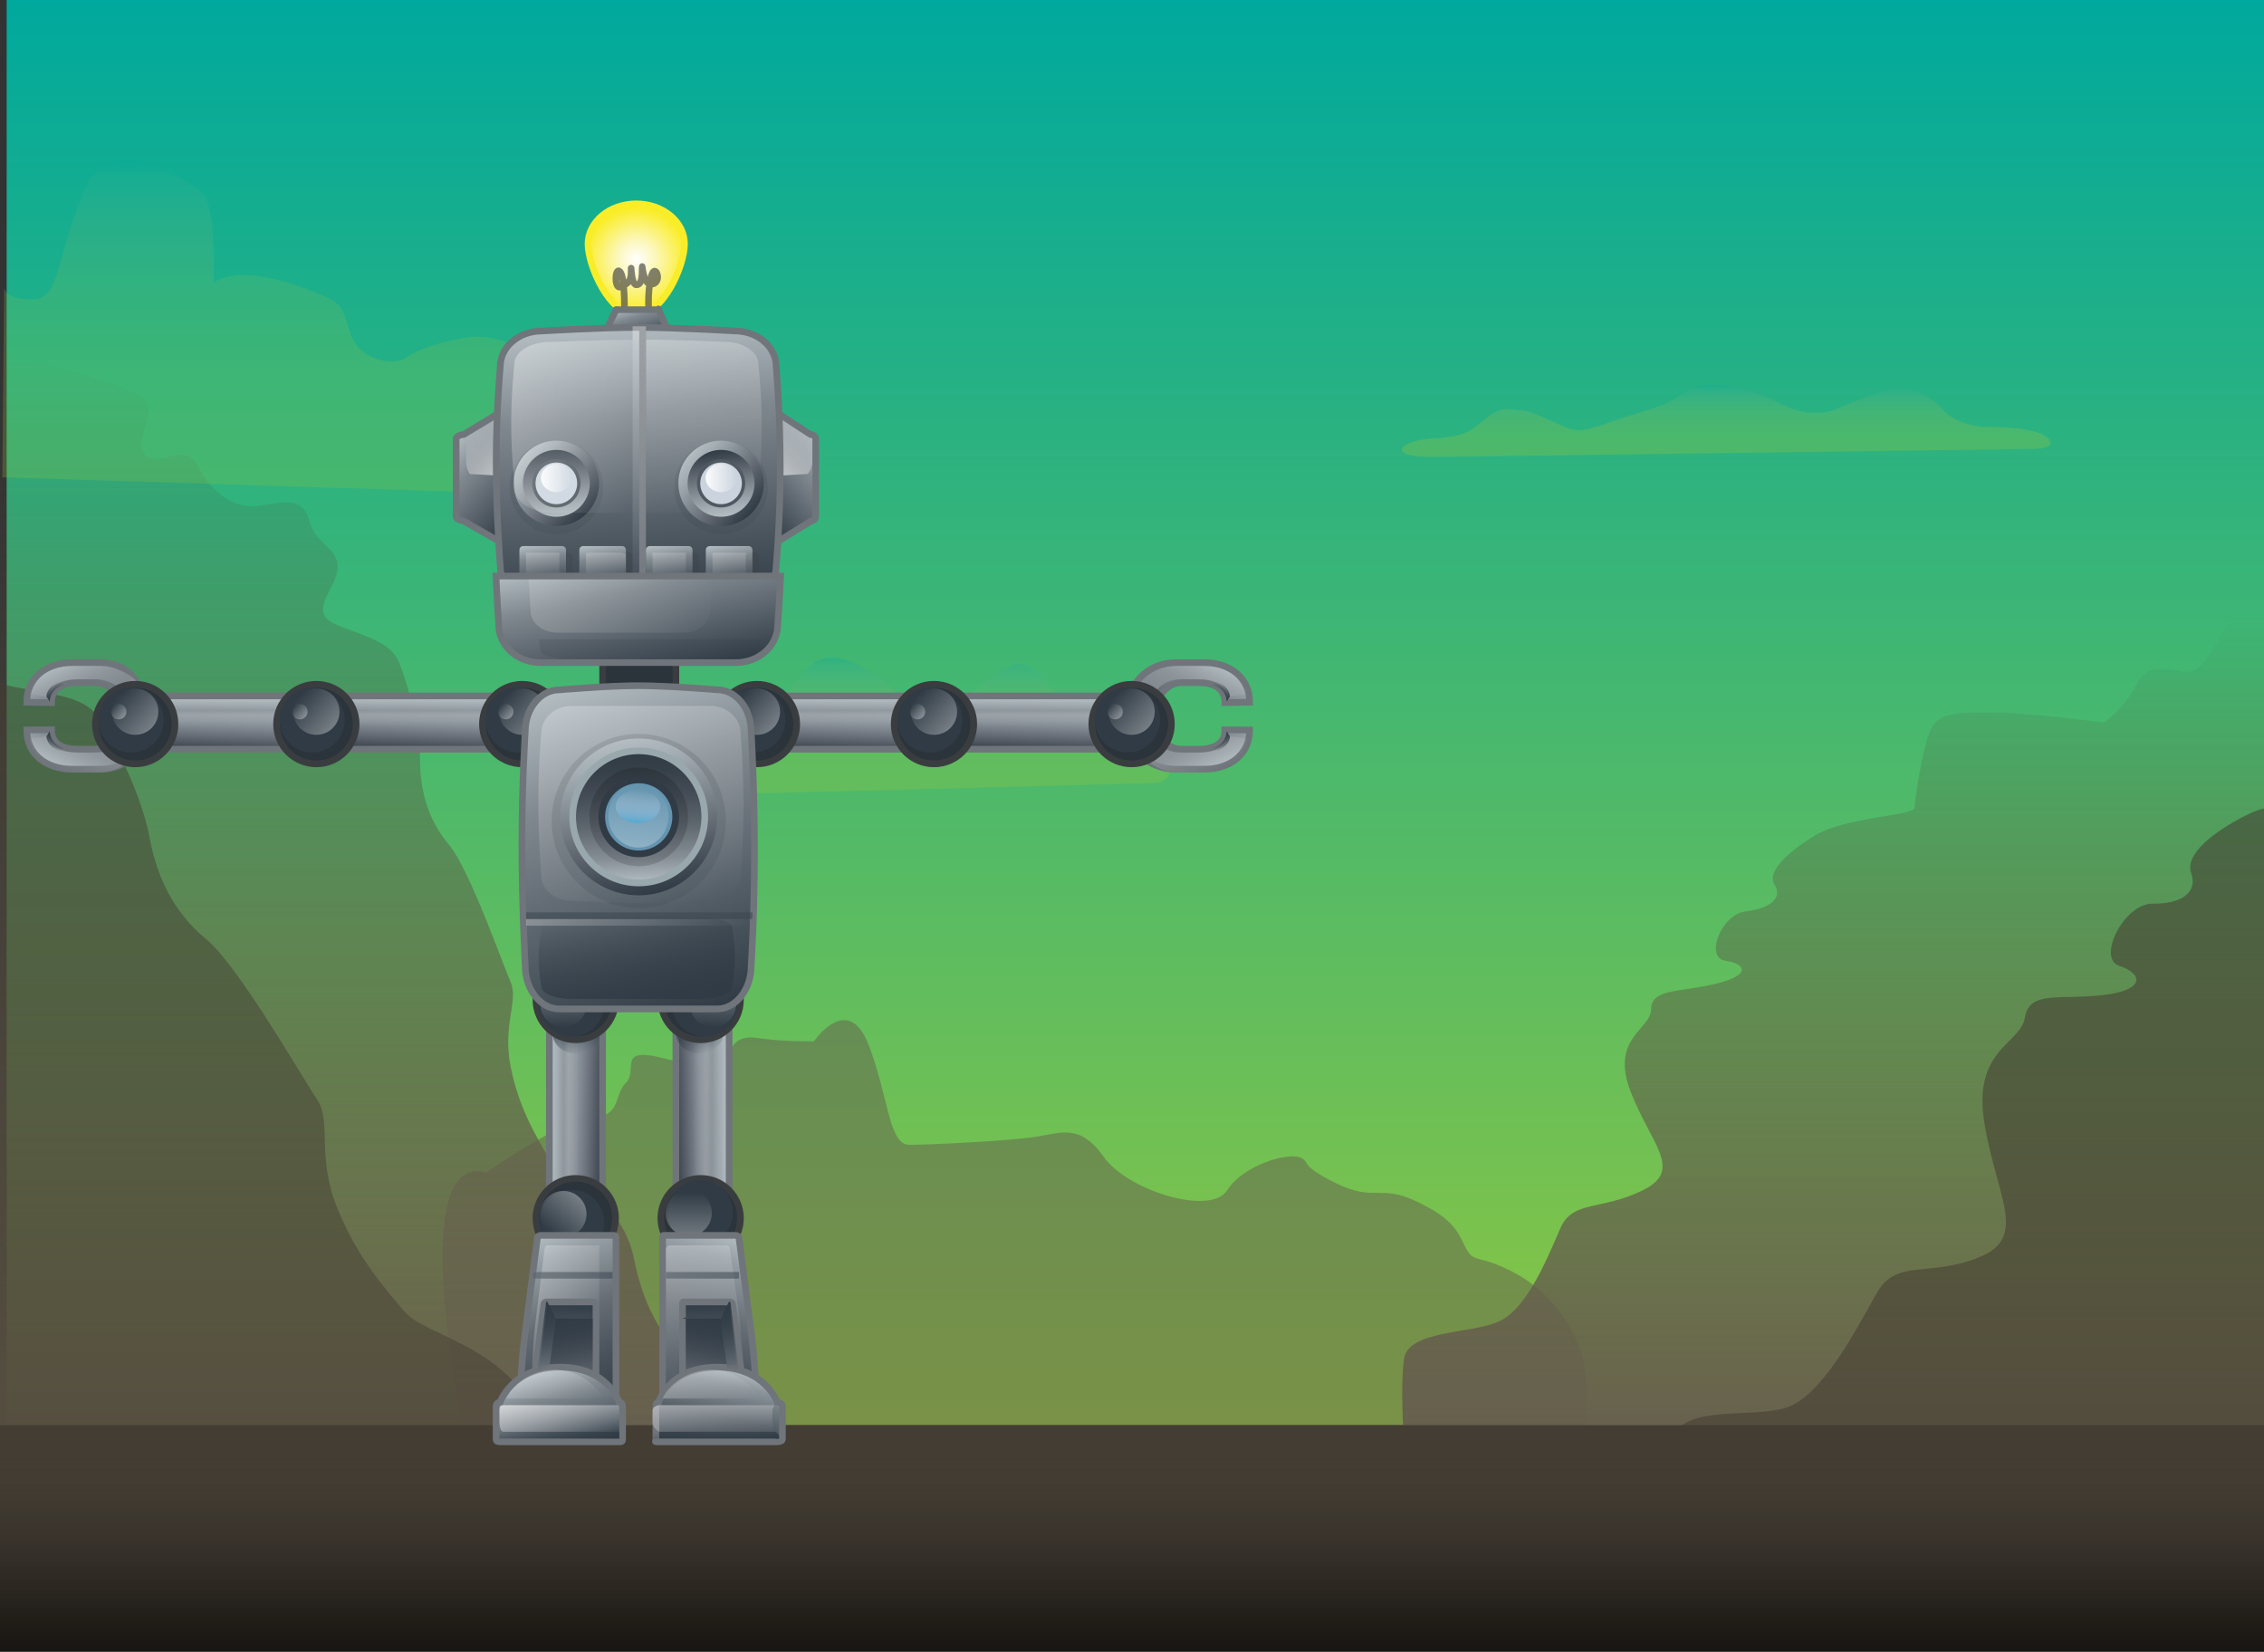 <?xml version="1.0" encoding="utf-8"?>
<!-- Generator: Adobe Illustrator 16.0.0, SVG Export Plug-In . SVG Version: 6.00 Build 0)  -->
<!DOCTYPE svg PUBLIC "-//W3C//DTD SVG 1.1//EN" "http://www.w3.org/Graphics/SVG/1.1/DTD/svg11.dtd">
<svg version="1.1" id="Layer_1" xmlns="http://www.w3.org/2000/svg" xmlns:xlink="http://www.w3.org/1999/xlink" x="0px" y="0px"
	 width="340px" height="248px" viewBox="0 0 340 248" enable-background="new 0 0 340 248" xml:space="preserve">
<rect x="0" y="0" width="340" height="248" fill="#333333" stroke="none"/>
<g>
	
		<linearGradient id="SVGID_1_" gradientUnits="userSpaceOnUse" x1="170.5" y1="757" x2="170.5" y2="543" gradientTransform="matrix(1 0 0 1 0 -543)">
		<stop  offset="0" style="stop-color:#8DC641"/>
		<stop  offset="1" style="stop-color:#00A99D"/>
	</linearGradient>
	<rect x="1" fill="url(#SVGID_1_)" width="339" height="214"/>
	<path opacity="0.5" fill="#675F4E" enable-background="new    " d="M73.037,176.046c0,0,11.676-8.124,16.004-8.3
		c4.329-0.176,3.092-3.303,4.947-5.141s-1.237-5.283,4.947-3.869c6.183,1.414,7.281,2.662,9.206,0.801
		c1.924-1.861,1.899-4.248,5.622-3.673c3.723,0.575,8.464,0.508,8.464,0.508s5.152-7.56,8.244,0.583
		c3.092,8.143,2.989,14.97,6.132,14.957c3.143-0.014,15.3-0.602,19.115-1.235c3.815-0.634,6.561-1.886,10.082,3.091
		c3.521,4.978,15.964,8.875,18.474,4.987c2.51-3.887,9.033-5.642,10.869-4.987c1.836,0.655-0.42,1.008,5.481,3.897
		c5.903,2.89,6.521,0.11,12.086,2.735c5.565,2.627,6.185,4.535,7.42,6.981c1.236,2.447,1.854,0.825,7.42,3.802
		c5.566,2.976,9.894,9.157,10.513,14.724c0.619,5.565,0,21.024,0,21.024l-165.023,4.326
		C73.037,231.259,58.269,172.156,73.037,176.046z"/>
	
		<linearGradient id="SVGID_2_" gradientUnits="userSpaceOnUse" x1="59.032" y1="595.779" x2="59.032" y2="760.038" gradientTransform="matrix(1 0 0 1 0 -543)">
		<stop  offset="0" style="stop-color:#443D33;stop-opacity:0"/>
		<stop  offset="0.215" style="stop-color:#50493C;stop-opacity:0.215"/>
		<stop  offset="0.487" style="stop-color:#5D5546;stop-opacity:0.487"/>
		<stop  offset="0.752" style="stop-color:#645C4C;stop-opacity:0.752"/>
		<stop  offset="1" style="stop-color:#675F4E"/>
	</linearGradient>
	<path fill="url(#SVGID_2_)" d="M0,52.78c0,0,21.642,5.244,22.26,7.768c0.618,2.524-2.473,6.811,0,8.068
		c2.473,1.257,5.565-2.244,7.42,1.362s4.947,6.003,8.039,6.041c3.092,0.038,7.42-2.308,8.657,1.957
		c1.237,4.264,4.329,3.988,4.329,7.218s-4.947,6.748,0,8.699c4.947,1.951,8.038,2.62,9.275,5.687s3.092,9.717,3.092,14.43
		c0,4.713,1.237,9.144,4.328,12.803c3.092,3.66,8.039,17.82,9.275,20.633c1.237,2.813-1.237,6.461,0,12.676
		c1.237,6.215,3.71,10.236,5.565,13.48c1.855,3.246,11.13,6.027,12.985,15.457c1.855,9.432,6.183,14.496,10.512,15.981
		c4.328,1.487,7.917-2.224,8.287,3.96s4.525,5.564,3.993,6.802C117.485,217.038,0,217.038,0,217.038V52.78z"/>
	<g opacity="0.49">
		<path fill="#443D33" d="M60.803,197.004c-3.123-3.688-7.215-8.219-10.241-15.824c-3.025-7.605-0.717-12.815-2.95-16.102
			c-2.232-3.284-11.842-20.116-16.64-24.041c-4.797-3.924-7.407-9.264-8.504-15.251c-1.096-5.987-5.012-14.002-7.304-17.608
			c-2.293-3.604-6.395-3.733-13.162-5.055C1.155,102.958,0.5,102.726,0,102.436v114.602c0,0,47.584,0,82.324-0.319
			c-0.468-0.984-0.919-2.023-1.351-3.115C76.41,202.059,63.926,200.691,60.803,197.004z"/>
		<path fill="#443D33" d="M0,93.693c0.061-0.498,0.067-0.985,0-1.454V93.693z"/>
	</g>
	
		<linearGradient id="SVGID_3_" gradientUnits="userSpaceOnUse" x1="275.631" y1="635.2" x2="275.631" y2="760.037" gradientTransform="matrix(1 0 0 1 0 -543)">
		<stop  offset="0" style="stop-color:#443D33;stop-opacity:0"/>
		<stop  offset="0.215" style="stop-color:#50493C;stop-opacity:0.215"/>
		<stop  offset="0.487" style="stop-color:#5D5546;stop-opacity:0.487"/>
		<stop  offset="0.752" style="stop-color:#645C4C;stop-opacity:0.752"/>
		<stop  offset="1" style="stop-color:#675F4E"/>
	</linearGradient>
	<path fill="url(#SVGID_3_)" d="M340.684,93.892c0,0-3.688-3.806-6.159,0c-2.476,3.806-3.712,7.094-6.186,6.996
		c-2.474-0.098-5.563-1.845-7.42,1.811c-1.854,3.656-4.947,5.793-4.947,5.793s-11.747-1.518-16.694-1.518
		c-4.945,0-8.039-0.06-9.273,2.443c-1.236,2.503-2.475,10.735-2.475,11.875s-10.512,1.466-14.84,4.085
		c-4.33,2.62-7.42,5.559-6.185,7.49c1.236,1.931-0.618,3.553-4.329,3.979c-3.71,0.426-6.183,6.973-3.091,7.409
		c3.091,0.437,4.001,2.159-1.399,3.462s-9.729,0.729-9.729,3.799c0,3.07-6.185,4.338-3.092,12.36
		c3.092,8.022,8.038,11.786,1.854,14.851c-6.183,3.065-10.512,1.443-12.366,5.655s-4.947,12.144-9.274,14.052
		c-4.329,1.908-13.604,1.291-14.224,5.618c-0.617,4.329,0,12.367,0,12.367l129.233,0.618L340.684,93.892z"/>
	<path opacity="0.56" fill="#443D33" enable-background="new    " d="M340.551,121.256c-1.069,0.248-2.058,0.567-2.891,0.983
		c-5.468,2.73-9.594,6.11-8.588,8.905c1.007,2.797-1.439,4.633-5.749,4.547c-4.312-0.088-8.48,8.214-5.055,9.343
		c3.429,1.128,4.104,3.588-2.311,4.373c-6.416,0.784-11.224-0.745-11.856,3.352c-0.638,4.097-7.936,4.697-6.078,15.952
		c1.854,11.254,6.703,17.15-0.967,20.148c-7.673,3-12.262,0.07-15.244,5.365c-2.982,5.293-8.146,15.334-13.465,17.115
		c-5.32,1.783-15.744-0.681-17.346,4.987c-0.025,0.092-0.051,0.188-0.077,0.282l89.161,0.427L340.551,121.256z"/>
	
		<linearGradient id="SVGID_4_" gradientUnits="userSpaceOnUse" x1="259.238" y1="600.777" x2="259.238" y2="611.617" gradientTransform="matrix(1 0 0 1 0 -543)">
		<stop  offset="0" style="stop-color:#00A99D"/>
		<stop  offset="0.055" style="stop-color:#30AD93"/>
		<stop  offset="0.182" style="stop-color:#56B37E"/>
		<stop  offset="0.315" style="stop-color:#6DB969"/>
		<stop  offset="0.456" style="stop-color:#7CBE57"/>
		<stop  offset="0.608" style="stop-color:#86C34A"/>
		<stop  offset="0.777" style="stop-color:#8BC543"/>
		<stop  offset="1" style="stop-color:#8DC641"/>
	</linearGradient>
	<path opacity="0.34" fill="url(#SVGID_4_)" enable-background="new    " d="M215.184,68.615l90.276-1.205
		c0,0,3.71,0.013,2.062-1.648c-1.648-1.661-7.833-1.678-9.481-1.669c-1.648,0.008-4.945-0.931-6.184-2.522
		c-1.236-1.592-4.947-3.932-7.832-3.174c-2.887,0.758-4.123,1.482-6.186,2.15c-2.061,0.668-2.061,1.402-5.357,1.447
		s-6.596-2.343-8.244-2.797c-1.648-0.455-6.596-2.264-9.895-0.947c-3.298,1.316-1.236,1.638-8.244,3.745
		c-7.009,2.107-8.244,3.327-11.129,2.099c-2.888-1.229-5.359-2.58-6.598-2.521c-1.236,0.057-2.475-0.864-4.945,1.039
		c-2.475,1.903-2.887,2.916-8.244,3.234C209.823,66.163,208.193,68.708,215.184,68.615z"/>
	
		<linearGradient id="SVGID_5_" gradientUnits="userSpaceOnUse" x1="126.912" y1="641.767" x2="126.912" y2="662.939" gradientTransform="matrix(1 0 0 1 0 -543)">
		<stop  offset="0" style="stop-color:#00A99D"/>
		<stop  offset="0.055" style="stop-color:#30AD93"/>
		<stop  offset="0.182" style="stop-color:#56B37E"/>
		<stop  offset="0.315" style="stop-color:#6DB969"/>
		<stop  offset="0.456" style="stop-color:#7CBE57"/>
		<stop  offset="0.608" style="stop-color:#86C34A"/>
		<stop  offset="0.777" style="stop-color:#8BC543"/>
		<stop  offset="1" style="stop-color:#8DC641"/>
	</linearGradient>
	<path opacity="0.34" fill="url(#SVGID_5_)" enable-background="new    " d="M82.857,119.935l90.278-2.353
		c0,0,3.709,0.026,2.061-3.219c-1.646-3.245-7.83-3.278-9.479-3.262c-1.649,0.017-4.947-1.817-6.184-4.927
		c-1.236-3.109-4.947-7.68-7.833-6.2c-2.885,1.48-4.122,2.895-6.183,4.201c-2.061,1.306-2.061,2.739-5.359,2.828
		c-3.298,0.088-6.596-4.577-8.245-5.465c-1.649-0.888-6.596-4.421-9.894-1.85c-3.298,2.572-1.237,3.199-8.245,7.315
		c-7.007,4.116-8.244,6.499-11.13,4.099c-2.886-2.399-5.359-5.039-6.596-4.927c-1.237,0.112-2.474-1.688-4.947,2.03
		c-2.474,3.718-2.885,5.697-8.245,6.318C77.499,115.144,75.868,120.117,82.857,119.935z"/>
	
		<linearGradient id="SVGID_6_" gradientUnits="userSpaceOnUse" x1="57.72" y1="567.036" x2="57.72" y2="617.98" gradientTransform="matrix(1 0 0 1 0 -543)">
		<stop  offset="0" style="stop-color:#00A99D"/>
		<stop  offset="0.055" style="stop-color:#30AD93"/>
		<stop  offset="0.182" style="stop-color:#56B37E"/>
		<stop  offset="0.315" style="stop-color:#6DB969"/>
		<stop  offset="0.456" style="stop-color:#7CBE57"/>
		<stop  offset="0.608" style="stop-color:#86C34A"/>
		<stop  offset="0.777" style="stop-color:#8BC543"/>
		<stop  offset="1" style="stop-color:#8DC641"/>
	</linearGradient>
	<path opacity="0.25" fill="url(#SVGID_6_)" enable-background="new    " d="M5.153,44.945C9,44.797,8.45,38.499,12.573,28.783
		c4.123-9.716,15.252-1.799,17.656,0c2.404,1.799,1.812,13.673,1.812,13.673c4.628-3.239,14.746,1.079,17.639,2.488
		c2.893,1.41,2.054,5.067,4.18,7.28c2.126,2.212,5.707,2.465,6.901,1.619c1.195-0.846,3.339-2.032,8.841-3.111
		c5.502-1.08,11.872,2.971,14.754,4.829c2.882,1.857,4.474,6.01,6.189,6.19c1.716,0.18,15.602-1.304,22.662,2.841
		c7.06,4.146-7.986,10.388-7.986,10.388L0.348,71.673l0.27-28.706C0.618,42.967,0.39,45.128,5.153,44.945z"/>
	<rect y="214" fill="#443D33" width="340" height="34"/>
	
		<linearGradient id="SVGID_7_" gradientUnits="userSpaceOnUse" x1="170" y1="760" x2="170" y2="791" gradientTransform="matrix(1 0 0 1 0 -543)">
		<stop  offset="0" style="stop-color:#443D33;stop-opacity:0"/>
		<stop  offset="0.158" style="stop-color:#353129;stop-opacity:0.158"/>
		<stop  offset="0.378" style="stop-color:#22211D;stop-opacity:0.378"/>
		<stop  offset="0.594" style="stop-color:#131210;stop-opacity:0.594"/>
		<stop  offset="0.804" style="stop-color:#060605;stop-opacity:0.804"/>
		<stop  offset="1" style="stop-color:#010101"/>
	</linearGradient>
	<rect y="217" opacity="0.66" fill="url(#SVGID_7_)" enable-background="new    " width="340" height="31"/>
</g>
<g>
	<g>
		<g>
			
				<linearGradient id="SVGID_8_" gradientUnits="userSpaceOnUse" x1="62.845" y1="655.966" x2="63.157" y2="647.034" gradientTransform="matrix(1 0 0 1 0 -543)">
				<stop  offset="0" style="stop-color:#303B45"/>
				<stop  offset="0.107" style="stop-color:#474F58"/>
				<stop  offset="0.281" style="stop-color:#686F78"/>
				<stop  offset="0.459" style="stop-color:#858D95"/>
				<stop  offset="0.637" style="stop-color:#9CA5AC"/>
				<stop  offset="0.816" style="stop-color:#ACB6BB"/>
				<stop  offset="1" style="stop-color:#B3BDC2"/>
			</linearGradient>
			<rect x="49.5" y="104.5" fill="url(#SVGID_8_)" stroke="#6F757B" stroke-miterlimit="10" width="27" height="8"/>
			
				<linearGradient id="SVGID_9_" gradientUnits="userSpaceOnUse" x1="62.5" y1="656" x2="62.5" y2="652" gradientTransform="matrix(1 0 0 1 0 -547)">
				<stop  offset="0" style="stop-color:#FFFFFF;stop-opacity:0"/>
				<stop  offset="0.417" style="stop-color:#FFFFFF"/>
				<stop  offset="1" style="stop-color:#FFFFFF;stop-opacity:0"/>
			</linearGradient>
			<rect x="49" y="105" opacity="0.28" fill="url(#SVGID_9_)" enable-background="new    " width="27" height="4"/>
			
				<linearGradient id="SVGID_10_" gradientUnits="userSpaceOnUse" x1="370.5" y1="244" x2="370.5" y2="240" gradientTransform="matrix(-1 0 0 -1 433 349)">
				<stop  offset="0" style="stop-color:#303B45;stop-opacity:0"/>
				<stop  offset="0.417" style="stop-color:#303B45"/>
				<stop  offset="1" style="stop-color:#303B45;stop-opacity:0"/>
			</linearGradient>
			<rect x="49" y="105" opacity="0.28" fill="url(#SVGID_10_)" enable-background="new    " width="27" height="4"/>
		</g>
		<g>
			<circle fill="#2B333B" stroke="#3A3D40" stroke-miterlimit="10" cx="78.426" cy="108.725" r="5.977"/>
			<circle fill="#303B45" cx="77.808" cy="108.107" r="4.895"/>
			
				<linearGradient id="SVGID_11_" gradientUnits="userSpaceOnUse" x1="81.008" y1="652.194" x2="75.845" y2="647.546" gradientTransform="matrix(1 0 0 1 0 -543)">
				<stop  offset="0" style="stop-color:#FFFFFF"/>
				<stop  offset="1" style="stop-color:#FFFFFF;stop-opacity:0"/>
			</linearGradient>
			<circle opacity="0.34" fill="url(#SVGID_11_)" enable-background="new    " cx="78.426" cy="106.87" r="3.474"/>
			
				<linearGradient id="SVGID_12_" gradientUnits="userSpaceOnUse" x1="76.811" y1="650.643" x2="75.094" y2="649.097" gradientTransform="matrix(1 0 0 1 0 -543)">
				<stop  offset="0" style="stop-color:#FFFFFF"/>
				<stop  offset="1" style="stop-color:#FFFFFF;stop-opacity:0"/>
			</linearGradient>
			<circle opacity="0.34" fill="url(#SVGID_12_)" enable-background="new    " cx="75.953" cy="106.87" r="1.155"/>
		</g>
	</g>
	<g>
		<g>
			
				<linearGradient id="SVGID_13_" gradientUnits="userSpaceOnUse" x1="123.843" y1="655.965" x2="124.154" y2="647.034" gradientTransform="matrix(1 0 0 1 0 -543)">
				<stop  offset="0" style="stop-color:#303B45"/>
				<stop  offset="0.107" style="stop-color:#474F58"/>
				<stop  offset="0.281" style="stop-color:#686F78"/>
				<stop  offset="0.459" style="stop-color:#858D95"/>
				<stop  offset="0.637" style="stop-color:#9CA5AC"/>
				<stop  offset="0.816" style="stop-color:#ACB6BB"/>
				<stop  offset="1" style="stop-color:#B3BDC2"/>
			</linearGradient>
			<rect x="110.5" y="104.5" fill="url(#SVGID_13_)" stroke="#6F757B" stroke-miterlimit="10" width="27" height="8"/>
			
				<linearGradient id="SVGID_14_" gradientUnits="userSpaceOnUse" x1="124" y1="656" x2="124" y2="652" gradientTransform="matrix(1 0 0 1 0 -547)">
				<stop  offset="0" style="stop-color:#FFFFFF;stop-opacity:0"/>
				<stop  offset="0.417" style="stop-color:#FFFFFF"/>
				<stop  offset="1" style="stop-color:#FFFFFF;stop-opacity:0"/>
			</linearGradient>
			<rect x="111" y="105" opacity="0.28" fill="url(#SVGID_14_)" enable-background="new    " width="26" height="4"/>
			
				<linearGradient id="SVGID_15_" gradientUnits="userSpaceOnUse" x1="309" y1="244" x2="309" y2="240" gradientTransform="matrix(-1 0 0 -1 433 349)">
				<stop  offset="0" style="stop-color:#303B45;stop-opacity:0"/>
				<stop  offset="0.417" style="stop-color:#303B45"/>
				<stop  offset="1" style="stop-color:#303B45;stop-opacity:0"/>
			</linearGradient>
			<rect x="111" y="105" opacity="0.28" fill="url(#SVGID_15_)" enable-background="new    " width="26" height="4"/>
		</g>
		<g>
			<circle fill="#2B333B" stroke="#3A3D40" stroke-miterlimit="10" cx="113.672" cy="108.725" r="5.977"/>
			<circle fill="#303B45" cx="113.053" cy="108.107" r="4.895"/>
			
				<linearGradient id="SVGID_16_" gradientUnits="userSpaceOnUse" x1="116.253" y1="652.194" x2="111.089" y2="647.545" gradientTransform="matrix(1 0 0 1 0 -543)">
				<stop  offset="0" style="stop-color:#FFFFFF"/>
				<stop  offset="1" style="stop-color:#FFFFFF;stop-opacity:0"/>
			</linearGradient>
			<circle opacity="0.34" fill="url(#SVGID_16_)" enable-background="new    " cx="113.672" cy="106.87" r="3.474"/>
			
				<linearGradient id="SVGID_17_" gradientUnits="userSpaceOnUse" x1="112.057" y1="650.644" x2="110.34" y2="649.097" gradientTransform="matrix(1 0 0 1 0 -543)">
				<stop  offset="0" style="stop-color:#FFFFFF"/>
				<stop  offset="1" style="stop-color:#FFFFFF;stop-opacity:0"/>
			</linearGradient>
			<circle opacity="0.34" fill="url(#SVGID_17_)" enable-background="new    " cx="111.198" cy="106.87" r="1.155"/>
		</g>
	</g>
	<path fill="#2B333B" stroke="#3A3D40" stroke-miterlimit="10" d="M101.5,103.882c0,0.341-0.277,0.618-0.618,0.618h-9.764
		c-0.341,0-0.618-0.277-0.618-0.618v-5.764c0-0.341,0.277-0.618,0.618-0.618h9.764c0.341,0,0.618,0.277,0.618,0.618V103.882z"/>
	<g>
		
			<radialGradient id="SVGID_18_" cx="95.552" cy="581.949" r="7.812" gradientTransform="matrix(1 0 0 1 0 -543)" gradientUnits="userSpaceOnUse">
			<stop  offset="0" style="stop-color:#FFFFFF"/>
			<stop  offset="0.368" style="stop-color:#FCF7BC"/>
			<stop  offset="1" style="stop-color:#FAED24"/>
		</radialGradient>
		<path fill="url(#SVGID_18_)" stroke="#F9ED29" stroke-miterlimit="10" d="M102.795,36.637c0,3.33-3.243,10.654-7.243,10.654
			s-7.244-7.325-7.244-10.654c0-3.329,3.243-6.029,7.244-6.029C99.552,30.608,102.795,33.307,102.795,36.637z"/>
		<path opacity="0.67" fill="none" stroke="#454545" stroke-miterlimit="10" enable-background="new    " d="M93.771,46.72
			c0,0,0.111-5.111-0.667-5.935c-0.778-0.824-0.889,2.795,0.111,2.28c1.001-0.515,1.594-0.646,1.575-2.384
			c-0.02-1.738-0.092,2.085,0.778,2.085c0.87,0,0.87-1.459,0.87-2.532c0-1.073,0,2.432,1.333,2.432c1.334,0,1.112-1.854,0.556-1.958
			c-0.556-0.104-1.112,2.953-0.889,6.062"/>
	</g>
	<g>
		
			<linearGradient id="SVGID_19_" gradientUnits="userSpaceOnUse" x1="96.175" y1="594.649" x2="94.527" y2="588.903" gradientTransform="matrix(1 0 0 1 0 -543)">
			<stop  offset="0" style="stop-color:#303B45"/>
			<stop  offset="0.683" style="stop-color:#80888F"/>
			<stop  offset="1" style="stop-color:#B3BDC2"/>
		</linearGradient>
		<path fill="url(#SVGID_19_)" stroke="#6F757B" stroke-miterlimit="10" d="M91.234,50.5c-0.17,0-0.308-0.467-0.308-0.707
			l1.539-3.168c0-0.239,0.137-0.125,0.308-0.125h5.846c0.17,0,0.308-0.252,0.308-0.01l1.539,3.526c0,0.241-0.138,0.484-0.308,0.484
			H91.234z"/>
		<g>
			
				<linearGradient id="SVGID_20_" gradientUnits="userSpaceOnUse" x1="79.335" y1="619.744" x2="67.887" y2="609.437" gradientTransform="matrix(1 0 0 1 0 -543)">
				<stop  offset="0" style="stop-color:#303B45"/>
				<stop  offset="0.683" style="stop-color:#80888F"/>
				<stop  offset="1" style="stop-color:#B3BDC2"/>
			</linearGradient>
			<path fill="url(#SVGID_20_)" stroke="#6F757B" stroke-miterlimit="10" d="M75.5,80.693c0,0.342-0.153,0.619-0.495,0.619
				l-5.417-3.092c-0.342,0-1.088-0.277-1.088-0.619V65.854c0-0.342,0.809-0.619,1.15-0.619l5.089-3.092
				c0.342,0,0.761,0.277,0.761,0.619V80.693z"/>
			
				<linearGradient id="SVGID_21_" gradientUnits="userSpaceOnUse" x1="76.217" y1="613.107" x2="70.671" y2="608.114" gradientTransform="matrix(1 0 0 1 0 -543)">
				<stop  offset="0" style="stop-color:#FFFFFF"/>
				<stop  offset="1" style="stop-color:#FFFFFF;stop-opacity:0"/>
			</linearGradient>
			<path opacity="0.62" fill="url(#SVGID_21_)" enable-background="new    " d="M74.756,62.76l-4.07,2.707
				c-0.299,0-0.687,0.242-0.687,0.541v3.632c0,0.164,0.333,1.533,0.632,1.533l4.282,0.248c0.299,0,0.086-0.133,0.086-0.297v-7.822
				C75,63.002,75.056,62.76,74.756,62.76z"/>
			
				<linearGradient id="SVGID_22_" gradientUnits="userSpaceOnUse" x1="506.628" y1="619.535" x2="495.642" y2="609.643" gradientTransform="matrix(-1 0 0 1 619 -543)">
				<stop  offset="0" style="stop-color:#303B45"/>
				<stop  offset="0.683" style="stop-color:#80888F"/>
				<stop  offset="1" style="stop-color:#B3BDC2"/>
			</linearGradient>
			<path fill="url(#SVGID_22_)" stroke="#6F757B" stroke-miterlimit="10" d="M116.5,80.693c0,0.342-0.004,0.619,0.338,0.619
				l4.995-3.092c0.342,0,0.667-0.277,0.667-0.619V65.854c0-0.342-0.466-0.619-0.808-0.619l-4.76-3.092
				c-0.342,0-0.432,0.277-0.432,0.619V80.693z"/>
			
				<linearGradient id="SVGID_23_" gradientUnits="userSpaceOnUse" x1="503.317" y1="613.069" x2="497.746" y2="608.053" gradientTransform="matrix(-1 0 0 1 619 -543)">
				<stop  offset="0" style="stop-color:#FFFFFF"/>
				<stop  offset="1" style="stop-color:#FFFFFF;stop-opacity:0"/>
			</linearGradient>
			<path opacity="0.62" fill="url(#SVGID_23_)" enable-background="new    " d="M117.086,62.76l4.148,2.707
				c0.299,0,0.765,0.242,0.765,0.541v3.632c0,0.164-0.49,1.533-0.789,1.533l-4.203,0.248c-0.299,0-0.008-0.133-0.008-0.297v-7.822
				C117,63.002,116.787,62.76,117.086,62.76z"/>
			
				<linearGradient id="SVGID_24_" gradientUnits="userSpaceOnUse" x1="97.733" y1="634.628" x2="93.967" y2="591.574" gradientTransform="matrix(1 0 0 1 0 -543)">
				<stop  offset="0" style="stop-color:#303B45"/>
				<stop  offset="0.683" style="stop-color:#80888F"/>
				<stop  offset="1" style="stop-color:#B3BDC2"/>
			</linearGradient>
			<path fill="url(#SVGID_24_)" stroke="#6F757B" stroke-miterlimit="10" d="M116.557,85.051c0,2.932-2.792,5.449-6.236,5.449
				H81.365c-3.444,0-6.236-2.517-6.236-5.449c0,0-0.618-7.833-0.618-15.554c0-7.721,0.618-14.466,0.618-14.466
				c0-2.933,2.792-5.327,6.236-5.327c0,0,8.945-0.536,14.478-0.536c5.533,0,14.478,0.522,14.478,0.522
				c3.444,0,6.236,2.375,6.236,5.307c0,0,0.619,6.957,0.619,15.203C117.176,78.446,116.557,85.051,116.557,85.051z"/>
			<g opacity="0.15">
				<circle fill="#303B45" cx="83.553" cy="73.196" r="7.025"/>
			</g>
			<g opacity="0.15">
				<circle fill="#303B45" cx="108.287" cy="73.196" r="7.025"/>
			</g>
			<g>
				
					<linearGradient id="SVGID_25_" gradientUnits="userSpaceOnUse" x1="88.32" y1="619.87" x2="78.785" y2="611.285" gradientTransform="matrix(1 0 0 1 0 -543)">
					<stop  offset="0" style="stop-color:#303B45"/>
					<stop  offset="0.276" style="stop-color:#575E67"/>
					<stop  offset="0.6" style="stop-color:#838B92"/>
					<stop  offset="0.852" style="stop-color:#A3ADB3"/>
					<stop  offset="1" style="stop-color:#B3BDC2"/>
				</linearGradient>
				<circle fill="url(#SVGID_25_)" cx="83.553" cy="72.578" r="6.415"/>
			</g>
			
				<linearGradient id="SVGID_26_" gradientUnits="userSpaceOnUse" x1="84.339" y1="620.541" x2="82.767" y2="610.615" gradientTransform="matrix(1 0 0 1 0 -543)">
				<stop  offset="0" style="stop-color:#B3BDC2"/>
				<stop  offset="0.148" style="stop-color:#A3ADB3"/>
				<stop  offset="0.4" style="stop-color:#838B92"/>
				<stop  offset="0.724" style="stop-color:#575E67"/>
				<stop  offset="1" style="stop-color:#303B45"/>
			</linearGradient>
			<circle fill="url(#SVGID_26_)" cx="83.553" cy="72.578" r="5.024"/>
			<circle fill="#CBD4DE" stroke="#505961" stroke-width="0.5" stroke-miterlimit="10" cx="83.553" cy="72.578" r="3.376"/>
			
				<linearGradient id="SVGID_27_" gradientUnits="userSpaceOnUse" x1="81.236" y1="614.768" x2="85.87" y2="614.768" gradientTransform="matrix(1 0 0 1 0 -543)">
				<stop  offset="0" style="stop-color:#FFFFFF"/>
				<stop  offset="1" style="stop-color:#FFFFFF;stop-opacity:0"/>
			</linearGradient>
			<ellipse opacity="0.93" fill="url(#SVGID_27_)" enable-background="new    " cx="83.553" cy="71.768" rx="2.317" ry="2.125"/>
			
				<linearGradient id="SVGID_28_" gradientUnits="userSpaceOnUse" x1="101.795" y1="592.893" x2="108.133" y2="620.343" gradientTransform="matrix(1 0 0 1 0 -543)">
				<stop  offset="0" style="stop-color:#FFFFFF"/>
				<stop  offset="1" style="stop-color:#FFFFFF;stop-opacity:0"/>
			</linearGradient>
			<path opacity="0.27" fill="url(#SVGID_28_)" enable-background="new    " d="M108.857,51.335c0,0-7.228-0.335-11.699-0.335
				C97.133,51,97,51,97,51v26h11.857c2.783,0,5.039-1.707,5.039-3.529c0,0,0.5-4.178,0.5-9.304s-0.5-9.487-0.5-9.487
				C113.896,52.857,111.641,51.335,108.857,51.335z"/>
			
				<linearGradient id="SVGID_29_" gradientUnits="userSpaceOnUse" x1="76.284" y1="598.119" x2="98.521" y2="615.493" gradientTransform="matrix(1 0 0 1 0 -543)">
				<stop  offset="0" style="stop-color:#FFFFFF"/>
				<stop  offset="1" style="stop-color:#FFFFFF;stop-opacity:0"/>
			</linearGradient>
			<path opacity="0.33" fill="url(#SVGID_29_)" enable-background="new    " d="M95,51.019c-4,0.004-12.396,0.332-12.396,0.332
				c-3.032,0-5.358,1.486-5.358,3.309c0,0-0.478,4.188-0.478,8.988c0,4.8,0.578,9.823,0.578,9.823c0,1.822,2.492,3.529,5.525,3.529
				H95V51.019z"/>
			<g>
				
					<linearGradient id="SVGID_30_" gradientUnits="userSpaceOnUse" x1="113.055" y1="619.871" x2="103.519" y2="611.285" gradientTransform="matrix(1 0 0 1 0 -543)">
					<stop  offset="0" style="stop-color:#303B45"/>
					<stop  offset="0.276" style="stop-color:#575E67"/>
					<stop  offset="0.6" style="stop-color:#838B92"/>
					<stop  offset="0.852" style="stop-color:#A3ADB3"/>
					<stop  offset="1" style="stop-color:#B3BDC2"/>
				</linearGradient>
				<circle fill="url(#SVGID_30_)" cx="108.287" cy="72.578" r="6.415"/>
			</g>
			
				<linearGradient id="SVGID_31_" gradientUnits="userSpaceOnUse" x1="109.072" y1="620.54" x2="107.5" y2="610.615" gradientTransform="matrix(1 0 0 1 0 -543)">
				<stop  offset="0" style="stop-color:#B3BDC2"/>
				<stop  offset="0.148" style="stop-color:#A3ADB3"/>
				<stop  offset="0.4" style="stop-color:#838B92"/>
				<stop  offset="0.724" style="stop-color:#575E67"/>
				<stop  offset="1" style="stop-color:#303B45"/>
			</linearGradient>
			<circle fill="url(#SVGID_31_)" cx="108.287" cy="72.578" r="5.024"/>
			<circle fill="#CBD4DE" stroke="#505961" stroke-width="0.5" stroke-miterlimit="10" cx="108.287" cy="72.578" r="3.376"/>
			
				<linearGradient id="SVGID_32_" gradientUnits="userSpaceOnUse" x1="105.969" y1="614.768" x2="110.605" y2="614.768" gradientTransform="matrix(1 0 0 1 0 -543)">
				<stop  offset="0" style="stop-color:#FFFFFF"/>
				<stop  offset="1" style="stop-color:#FFFFFF;stop-opacity:0"/>
			</linearGradient>
			<ellipse opacity="0.93" fill="url(#SVGID_32_)" enable-background="new    " cx="108.287" cy="71.768" rx="2.318" ry="2.125"/>
			<line fill="none" stroke="#6F757B" stroke-miterlimit="10" x1="96.5" y1="49" x2="96.5" y2="91"/>
			
				<linearGradient id="SVGID_33_" gradientUnits="userSpaceOnUse" x1="95.5" y1="592" x2="95.5" y2="634" gradientTransform="matrix(1 0 0 1 0 -543)">
				<stop  offset="0" style="stop-color:#FFFFFF"/>
				<stop  offset="1" style="stop-color:#FFFFFF;stop-opacity:0"/>
			</linearGradient>
			<rect x="95" y="49" opacity="0.33" fill="url(#SVGID_33_)" enable-background="new    " width="1" height="42"/>
			
				<linearGradient id="SVGID_34_" gradientUnits="userSpaceOnUse" x1="96.5" y1="592" x2="96.5" y2="634" gradientTransform="matrix(1 0 0 1 0 -543)">
				<stop  offset="0" style="stop-color:#FFFFFF"/>
				<stop  offset="1" style="stop-color:#FFFFFF;stop-opacity:0"/>
			</linearGradient>
			<rect x="96" y="49" opacity="0.33" fill="url(#SVGID_34_)" enable-background="new    " width="1" height="42"/>
		</g>
	</g>
	<g>
		<g>
			<g opacity="0.18">
				<path fill="#35373A" d="M86,88.428C86,88.744,85.743,89,85.427,89h-5.854C79.257,89,79,88.744,79,88.428v-4.854
					C79,83.256,79.257,83,79.573,83h5.854C85.743,83,86,83.256,86,83.572V88.428z"/>
			</g>
			<g>
				
					<linearGradient id="SVGID_35_" gradientUnits="userSpaceOnUse" x1="82.036" y1="631.386" x2="80.964" y2="624.615" gradientTransform="matrix(1 0 0 1 0 -543)">
					<stop  offset="0" style="stop-color:#303B45"/>
					<stop  offset="0.683" style="stop-color:#80888F"/>
					<stop  offset="1" style="stop-color:#B3BDC2"/>
				</linearGradient>
				<path fill="url(#SVGID_35_)" d="M85,87.428C85,87.744,84.743,88,84.427,88h-5.854C78.257,88,78,87.744,78,87.428v-4.854
					C78,82.256,78.257,82,78.573,82h5.854C84.743,82,85,82.256,85,82.572V87.428z"/>
			</g>
		</g>
		<g opacity="0.21">
			<g>
				
					<linearGradient id="SVGID_36_" gradientUnits="userSpaceOnUse" x1="408.866" y1="190.325" x2="408.11" y2="185.553" gradientTransform="matrix(-1 0 0 -1 490 273)">
					<stop  offset="0" style="stop-color:#FFFFFF"/>
					<stop  offset="1" style="stop-color:#FFFFFF;stop-opacity:0"/>
				</linearGradient>
				<path fill="url(#SVGID_36_)" d="M79,83.324C79,83.071,78.875,83,79.139,83h4.772C84.175,83,84,83.071,84,83.324v3.666
					c0,0.253,0.175,0.01-0.089,0.01h-4.772C78.875,87,79,87.243,79,86.99V83.324z"/>
			</g>
		</g>
		<g>
			<g opacity="0.18">
				<path fill="#35373A" d="M95,88.428C95,88.744,94.744,89,94.428,89h-5.855C88.256,89,88,88.744,88,88.428v-4.854
					C88,83.256,88.256,83,88.572,83h5.855C94.744,83,95,83.256,95,83.572V88.428z"/>
			</g>
			<g>
				
					<linearGradient id="SVGID_37_" gradientUnits="userSpaceOnUse" x1="91.036" y1="631.385" x2="89.964" y2="624.614" gradientTransform="matrix(1 0 0 1 0 -543)">
					<stop  offset="0" style="stop-color:#303B45"/>
					<stop  offset="0.683" style="stop-color:#80888F"/>
					<stop  offset="1" style="stop-color:#B3BDC2"/>
				</linearGradient>
				<path fill="url(#SVGID_37_)" d="M94,87.428C94,87.744,93.744,88,93.428,88h-5.855C87.256,88,87,87.744,87,87.428v-4.854
					C87,82.256,87.256,82,87.572,82h5.855C93.744,82,94,82.256,94,82.572V87.428z"/>
			</g>
		</g>
		<g opacity="0.21">
			<g>
				
					<linearGradient id="SVGID_38_" gradientUnits="userSpaceOnUse" x1="399.404" y1="190.375" x2="398.632" y2="185.501" gradientTransform="matrix(-1 0 0 -1 490 273)">
					<stop  offset="0" style="stop-color:#FFFFFF"/>
					<stop  offset="1" style="stop-color:#FFFFFF;stop-opacity:0"/>
				</linearGradient>
				<path fill="url(#SVGID_38_)" d="M88,83.324C88,83.071,88.039,83,88.303,83h4.773C93.339,83,94,83.071,94,83.324v3.666
					c0,0.253-0.661,0.01-0.924,0.01h-4.773C88.039,87,88,87.243,88,86.99V83.324z"/>
			</g>
		</g>
		<g>
			<g opacity="0.18">
				<path fill="#35373A" d="M105,88.428c0,0.316-0.257,0.572-0.573,0.572h-5.854C98.257,89,98,88.744,98,88.428v-4.854
					C98,83.256,98.257,83,98.573,83h5.854c0.316,0,0.573,0.256,0.573,0.572V88.428z"/>
			</g>
			<g>
				
					<linearGradient id="SVGID_39_" gradientUnits="userSpaceOnUse" x1="101.036" y1="631.386" x2="99.963" y2="624.614" gradientTransform="matrix(1 0 0 1 0 -543)">
					<stop  offset="0" style="stop-color:#303B45"/>
					<stop  offset="0.683" style="stop-color:#80888F"/>
					<stop  offset="1" style="stop-color:#B3BDC2"/>
				</linearGradient>
				<path fill="url(#SVGID_39_)" d="M104,87.428c0,0.316-0.257,0.572-0.573,0.572h-5.854C97.257,88,97,87.744,97,87.428v-4.854
					C97,82.256,97.257,82,97.573,82h5.854c0.316,0,0.573,0.256,0.573,0.572V87.428z"/>
			</g>
		</g>
		<g opacity="0.21">
			<g>
				
					<linearGradient id="SVGID_40_" gradientUnits="userSpaceOnUse" x1="389.921" y1="190.332" x2="389.164" y2="185.551" gradientTransform="matrix(-1 0 0 -1 490 273)">
					<stop  offset="0" style="stop-color:#FFFFFF"/>
					<stop  offset="1" style="stop-color:#FFFFFF;stop-opacity:0"/>
				</linearGradient>
				<path fill="url(#SVGID_40_)" d="M98,83.324C98,83.071,97.776,83,98.04,83h4.773c0.263,0,0.187,0.071,0.187,0.324v3.666
					c0,0.253,0.076,0.01-0.187,0.01H98.04C97.776,87,98,87.243,98,86.99V83.324z"/>
			</g>
		</g>
		<g>
			<g opacity="0.18">
				<path fill="#35373A" d="M114,88.428c0,0.316-0.256,0.572-0.573,0.572h-5.854c-0.316,0-0.573-0.256-0.573-0.572v-4.854
					c0-0.316,0.256-0.572,0.573-0.572h5.854c0.316,0,0.573,0.256,0.573,0.572V88.428z"/>
			</g>
			<g>
				
					<linearGradient id="SVGID_41_" gradientUnits="userSpaceOnUse" x1="110.036" y1="631.385" x2="108.964" y2="624.616" gradientTransform="matrix(1 0 0 1 0 -543)">
					<stop  offset="0" style="stop-color:#303B45"/>
					<stop  offset="0.683" style="stop-color:#80888F"/>
					<stop  offset="1" style="stop-color:#B3BDC2"/>
				</linearGradient>
				<path fill="url(#SVGID_41_)" d="M113,87.428c0,0.316-0.256,0.572-0.573,0.572h-5.854c-0.316,0-0.573-0.256-0.573-0.572v-4.854
					c0-0.316,0.256-0.572,0.573-0.572h5.854c0.316,0,0.573,0.256,0.573,0.572V87.428z"/>
			</g>
		</g>
		<g opacity="0.21">
			<g opacity="0.18">
				<path fill="#35373A" d="M108,84.324c0-0.253-0.06-0.324,0.205-0.324h4.773c0.263,0,0.022,0.071,0.022,0.324v3.666
					c0,0.253,0.241,0.01-0.022,0.01h-4.773C107.94,88,108,88.243,108,87.99V84.324z"/>
			</g>
			<g>
				
					<linearGradient id="SVGID_42_" gradientUnits="userSpaceOnUse" x1="380.831" y1="190.322" x2="380.076" y2="185.557" gradientTransform="matrix(-1 0 0 -1 490 273)">
					<stop  offset="0" style="stop-color:#FFFFFF"/>
					<stop  offset="1" style="stop-color:#FFFFFF;stop-opacity:0"/>
				</linearGradient>
				<path fill="url(#SVGID_42_)" d="M107,83.324c0-0.253-0.06-0.324,0.205-0.324h4.773c0.263,0,0.022,0.071,0.022,0.324v3.666
					c0,0.253,0.241,0.01-0.022,0.01h-4.773C106.94,87,107,87.243,107,86.99V83.324z"/>
			</g>
		</g>
		
			<linearGradient id="SVGID_43_" gradientUnits="userSpaceOnUse" x1="98.565" y1="645.193" x2="94.333" y2="625.281" gradientTransform="matrix(1 0 0 1 0 -543)">
			<stop  offset="0" style="stop-color:#303B45"/>
			<stop  offset="0.683" style="stop-color:#80888F"/>
			<stop  offset="1" style="stop-color:#B3BDC2"/>
		</linearGradient>
		<path fill="url(#SVGID_43_)" stroke="#6F757B" stroke-miterlimit="10" d="M74.485,86.5c0.181,4,0.41,7.31,0.41,7.31
			c0,3.19,2.824,5.69,6.307,5.69h29.286c3.482,0,6.307-2.5,6.307-5.69c0,0,0.257-3.31,0.442-7.31H74.485z"/>
		<path opacity="0.15" fill="#303B45" enable-background="new    " d="M80.836,96c0.142,0,0.321,1.693,0.321,1.693
			c0,0.763,2.211,1.307,4.938,1.307h22.929c2.727,0,4.937-0.543,4.937-1.307c0,0,0.202-1.693,0.347-1.693H80.836z"/>
		
			<linearGradient id="SVGID_44_" gradientUnits="userSpaceOnUse" x1="82.903" y1="640.191" x2="103.817" y2="625.547" gradientTransform="matrix(1 0 0 1 0 -543)">
			<stop  offset="0" style="stop-color:#FFFFFF"/>
			<stop  offset="1" style="stop-color:#FFFFFF;stop-opacity:0"/>
		</linearGradient>
		<path opacity="0.16" fill="url(#SVGID_44_)" enable-background="new    " d="M79.388,87c0.117,2,0.265,4.525,0.265,4.525
			c0,2.06,1.82,3.475,4.064,3.475h18.869c2.244,0,4.064-1.415,4.064-3.475c0,0,0.166-2.525,0.285-4.525H79.388z"/>
	</g>
	<g>
		<g>
			
				<linearGradient id="SVGID_45_" gradientUnits="userSpaceOnUse" x1="31.344" y1="655.948" x2="31.654" y2="647.051" gradientTransform="matrix(1 0 0 1 0 -543)">
				<stop  offset="0" style="stop-color:#303B45"/>
				<stop  offset="0.107" style="stop-color:#474F58"/>
				<stop  offset="0.281" style="stop-color:#686F78"/>
				<stop  offset="0.459" style="stop-color:#858D95"/>
				<stop  offset="0.637" style="stop-color:#9CA5AC"/>
				<stop  offset="0.816" style="stop-color:#ACB6BB"/>
				<stop  offset="1" style="stop-color:#B3BDC2"/>
			</linearGradient>
			<rect x="18.5" y="104.5" fill="url(#SVGID_45_)" stroke="#6F757B" stroke-miterlimit="10" width="26" height="8"/>
			
				<linearGradient id="SVGID_46_" gradientUnits="userSpaceOnUse" x1="31.5" y1="656" x2="31.5" y2="652" gradientTransform="matrix(1 0 0 1 0 -547)">
				<stop  offset="0" style="stop-color:#FFFFFF;stop-opacity:0"/>
				<stop  offset="0.417" style="stop-color:#FFFFFF"/>
				<stop  offset="1" style="stop-color:#FFFFFF;stop-opacity:0"/>
			</linearGradient>
			<rect x="18" y="105" opacity="0.28" fill="url(#SVGID_46_)" enable-background="new    " width="27" height="4"/>
			
				<linearGradient id="SVGID_47_" gradientUnits="userSpaceOnUse" x1="401.5" y1="244" x2="401.5" y2="240" gradientTransform="matrix(-1 0 0 -1 433 349)">
				<stop  offset="0" style="stop-color:#303B45;stop-opacity:0"/>
				<stop  offset="0.417" style="stop-color:#303B45"/>
				<stop  offset="1" style="stop-color:#303B45;stop-opacity:0"/>
			</linearGradient>
			<rect x="18" y="105" opacity="0.28" fill="url(#SVGID_47_)" enable-background="new    " width="27" height="4"/>
		</g>
		<g>
			<circle fill="#2B333B" stroke="#3A3D40" stroke-miterlimit="10" cx="47.509" cy="108.725" r="5.977"/>
			<circle fill="#303B45" cx="46.891" cy="108.107" r="4.895"/>
			
				<linearGradient id="SVGID_48_" gradientUnits="userSpaceOnUse" x1="50.091" y1="652.195" x2="44.928" y2="647.546" gradientTransform="matrix(1 0 0 1 0 -543)">
				<stop  offset="0" style="stop-color:#FFFFFF"/>
				<stop  offset="1" style="stop-color:#FFFFFF;stop-opacity:0"/>
			</linearGradient>
			<circle opacity="0.34" fill="url(#SVGID_48_)" enable-background="new    " cx="47.509" cy="106.87" r="3.474"/>
			
				<linearGradient id="SVGID_49_" gradientUnits="userSpaceOnUse" x1="45.894" y1="650.643" x2="44.177" y2="649.096" gradientTransform="matrix(1 0 0 1 0 -543)">
				<stop  offset="0" style="stop-color:#FFFFFF"/>
				<stop  offset="1" style="stop-color:#FFFFFF;stop-opacity:0"/>
			</linearGradient>
			<circle opacity="0.34" fill="url(#SVGID_49_)" enable-background="new    " cx="45.036" cy="106.87" r="1.155"/>
		</g>
	</g>
	<g>
		<g>
			
				<linearGradient id="SVGID_50_" gradientUnits="userSpaceOnUse" x1="155.844" y1="655.967" x2="156.156" y2="647.035" gradientTransform="matrix(1 0 0 1 0 -543)">
				<stop  offset="0" style="stop-color:#303B45"/>
				<stop  offset="0.107" style="stop-color:#474F58"/>
				<stop  offset="0.281" style="stop-color:#686F78"/>
				<stop  offset="0.459" style="stop-color:#858D95"/>
				<stop  offset="0.637" style="stop-color:#9CA5AC"/>
				<stop  offset="0.816" style="stop-color:#ACB6BB"/>
				<stop  offset="1" style="stop-color:#B3BDC2"/>
			</linearGradient>
			<rect x="142.5" y="104.5" fill="url(#SVGID_50_)" stroke="#6F757B" stroke-miterlimit="10" width="27" height="8"/>
			
				<linearGradient id="SVGID_51_" gradientUnits="userSpaceOnUse" x1="155.5" y1="656" x2="155.5" y2="652" gradientTransform="matrix(1 0 0 1 0 -547)">
				<stop  offset="0" style="stop-color:#FFFFFF;stop-opacity:0"/>
				<stop  offset="0.417" style="stop-color:#FFFFFF"/>
				<stop  offset="1" style="stop-color:#FFFFFF;stop-opacity:0"/>
			</linearGradient>
			<rect x="142" y="105" opacity="0.28" fill="url(#SVGID_51_)" enable-background="new    " width="27" height="4"/>
			
				<linearGradient id="SVGID_52_" gradientUnits="userSpaceOnUse" x1="277.5" y1="244" x2="277.5" y2="240" gradientTransform="matrix(-1 0 0 -1 433 349)">
				<stop  offset="0" style="stop-color:#303B45;stop-opacity:0"/>
				<stop  offset="0.417" style="stop-color:#303B45"/>
				<stop  offset="1" style="stop-color:#303B45;stop-opacity:0"/>
			</linearGradient>
			<rect x="142" y="105" opacity="0.28" fill="url(#SVGID_52_)" enable-background="new    " width="27" height="4"/>
		</g>
		<g>
			<circle fill="#2B333B" stroke="#3A3D40" stroke-miterlimit="10" cx="140.26" cy="108.725" r="5.977"/>
			<circle fill="#303B45" cx="139.642" cy="108.107" r="4.895"/>
			
				<linearGradient id="SVGID_53_" gradientUnits="userSpaceOnUse" x1="142.842" y1="652.194" x2="137.679" y2="647.546" gradientTransform="matrix(1 0 0 1 0 -543)">
				<stop  offset="0" style="stop-color:#FFFFFF"/>
				<stop  offset="1" style="stop-color:#FFFFFF;stop-opacity:0"/>
			</linearGradient>
			<circle opacity="0.34" fill="url(#SVGID_53_)" enable-background="new    " cx="140.26" cy="106.87" r="3.474"/>
			
				<linearGradient id="SVGID_54_" gradientUnits="userSpaceOnUse" x1="138.647" y1="650.644" x2="136.929" y2="649.097" gradientTransform="matrix(1 0 0 1 0 -543)">
				<stop  offset="0" style="stop-color:#FFFFFF"/>
				<stop  offset="1" style="stop-color:#FFFFFF;stop-opacity:0"/>
			</linearGradient>
			<circle opacity="0.34" fill="url(#SVGID_54_)" enable-background="new    " cx="137.787" cy="106.87" r="1.155"/>
		</g>
	</g>
	<g>
		<g>
			<g>
				
					<linearGradient id="SVGID_55_" gradientUnits="userSpaceOnUse" x1="250.099" y1="255.231" x2="256.084" y2="242.959" gradientTransform="matrix(-1 0 0 -1 266 359)">
					<stop  offset="0" style="stop-color:#303B45"/>
					<stop  offset="0.683" style="stop-color:#80888F"/>
					<stop  offset="1" style="stop-color:#B3BDC2"/>
				</linearGradient>
				<path fill="url(#SVGID_55_)" stroke="#6F757B" stroke-miterlimit="10" d="M10.821,115.5h4.329c3.756,0,6.351-2.606,6.351-6.363
					V106.5h-3v1.712c0,2.219-2.057,4.288-4.276,4.288h-2.478c-2.219,0-4.017-0.697-4.017-2.916l-3.71,0.02
					C4.019,113.36,7.064,115.5,10.821,115.5z"/>
				
					<linearGradient id="SVGID_56_" gradientUnits="userSpaceOnUse" x1="250.004" y1="253.929" x2="255.631" y2="242.391" gradientTransform="matrix(-1 0 0 -1 266 359)">
					<stop  offset="0" style="stop-color:#FFFFFF"/>
					<stop  offset="0.859" style="stop-color:#FFFFFF;stop-opacity:0.141"/>
					<stop  offset="1" style="stop-color:#FFFFFF;stop-opacity:0"/>
				</linearGradient>
				<path opacity="0.34" fill="url(#SVGID_56_)" enable-background="new    " d="M14.517,113H12.18c-1.885,0-4.315-0.076-5.107-1.97
					c-0.062-0.308-0.062-0.271-0.097-0.482l-2.493,0.387c0,0.657,0.39,1.371,0.746,2.146c1.12,1.798,3.16,2.919,5.497,2.919h4.08
					c3.542,0,7.195-3.106,7.195-6.863V108h-3v1.449C19,111.667,16.607,113,14.517,113z"/>
			</g>
			
				<linearGradient id="SVGID_57_" gradientUnits="userSpaceOnUse" x1="258.453" y1="652.771" x2="257.142" y2="656.017" gradientTransform="matrix(-1 0 0 1 266 -543)">
				<stop  offset="0" style="stop-color:#303B45"/>
				<stop  offset="1" style="stop-color:#303B45;stop-opacity:0"/>
			</linearGradient>
			<path fill="url(#SVGID_57_)" d="M7.458,109.807l-0.483,0.78c0,0,0,1.591,2.299,2.261l0.283-0.567
				C9.558,112.28,7.665,111.919,7.458,109.807z"/>
		</g>
		<g>
			<g>
				
					<linearGradient id="SVGID_58_" gradientUnits="userSpaceOnUse" x1="250.137" y1="654.25" x2="256.118" y2="641.987" gradientTransform="matrix(-1 0 0 1 266 -543)">
					<stop  offset="0" style="stop-color:#303B45"/>
					<stop  offset="0.683" style="stop-color:#80888F"/>
					<stop  offset="1" style="stop-color:#B3BDC2"/>
				</linearGradient>
				<path fill="url(#SVGID_58_)" stroke="#6F757B" stroke-miterlimit="10" d="M10.821,99.5h4.329c3.756,0,6.351,2.789,6.351,6.545
					v2.455h-3v-1.529c0-2.219-2.057-4.471-4.276-4.471h-2.478c-2.219,0-4.017,0.788-4.017,3.007l-3.71-0.065
					C4.019,101.685,7.064,99.5,10.821,99.5z"/>
				
					<linearGradient id="SVGID_59_" gradientUnits="userSpaceOnUse" x1="249.699" y1="653.781" x2="255.411" y2="642.071" gradientTransform="matrix(-1 0 0 1 266 -543)">
					<stop  offset="0" style="stop-color:#FFFFFF"/>
					<stop  offset="0.859" style="stop-color:#FFFFFF;stop-opacity:0.141"/>
					<stop  offset="1" style="stop-color:#FFFFFF;stop-opacity:0"/>
				</linearGradient>
				<path opacity="0.34" fill="url(#SVGID_59_)" enable-background="new    " d="M14.517,102H12.18
					c-1.885,0-4.315,0.167-5.107,2.061c-0.062,0.308-0.062,0.315-0.097,0.529l-2.493-0.364c0-0.657,0.39-0.951,0.746-1.726
					c1.12-1.798,3.16-2.5,5.497-2.5h4.08c3.542,0,7.195,2.289,7.195,6.045V108h-3v-2.266C19,103.515,16.607,102,14.517,102z"/>
			</g>
			
				<linearGradient id="SVGID_60_" gradientUnits="userSpaceOnUse" x1="258.44" y1="233.685" x2="257.144" y2="236.894" gradientTransform="matrix(-1 0 0 -1 266 339.082)">
				<stop  offset="0" style="stop-color:#303B45"/>
				<stop  offset="1" style="stop-color:#303B45;stop-opacity:0"/>
			</linearGradient>
			<path fill="url(#SVGID_60_)" d="M7.466,105.36l-0.49-0.764c0,0-0.05-1.589,2.25-2.258l0.369,0.548
				C9.594,102.886,7.531,103.315,7.466,105.36z"/>
		</g>
		<g>
			<circle fill="#2B333B" stroke="#3A3D40" stroke-miterlimit="10" cx="20.302" cy="108.725" r="5.977"/>
			<circle fill="#303B45" cx="19.684" cy="108.107" r="4.895"/>
			
				<linearGradient id="SVGID_61_" gradientUnits="userSpaceOnUse" x1="22.884" y1="652.194" x2="17.721" y2="647.546" gradientTransform="matrix(1 0 0 1 0 -543)">
				<stop  offset="0" style="stop-color:#FFFFFF"/>
				<stop  offset="1" style="stop-color:#FFFFFF;stop-opacity:0"/>
			</linearGradient>
			<circle opacity="0.34" fill="url(#SVGID_61_)" enable-background="new    " cx="20.302" cy="106.87" r="3.474"/>
			
				<linearGradient id="SVGID_62_" gradientUnits="userSpaceOnUse" x1="18.687" y1="650.643" x2="16.97" y2="649.097" gradientTransform="matrix(1 0 0 1 0 -543)">
				<stop  offset="0" style="stop-color:#FFFFFF"/>
				<stop  offset="1" style="stop-color:#FFFFFF;stop-opacity:0"/>
			</linearGradient>
			<circle opacity="0.34" fill="url(#SVGID_62_)" enable-background="new    " cx="17.829" cy="106.87" r="1.155"/>
		</g>
	</g>
	<g>
		<g>
			<g>
				
					<linearGradient id="SVGID_63_" gradientUnits="userSpaceOnUse" x1="175.431" y1="255.393" x2="181.548" y2="242.851" gradientTransform="matrix(1 0 0 -1 0 359)">
					<stop  offset="0" style="stop-color:#303B45"/>
					<stop  offset="0.683" style="stop-color:#80888F"/>
					<stop  offset="1" style="stop-color:#B3BDC2"/>
				</linearGradient>
				<path fill="url(#SVGID_63_)" stroke="#6F757B" stroke-miterlimit="10" d="M180.865,115.5h-4.329
					c-3.757,0-7.036-2.606-7.036-6.363V106.5h4v1.712c0,2.219,1.743,4.288,3.961,4.288h2.479c2.22,0,4.018-0.697,4.018-2.916
					l3.71,0.02C187.667,113.36,184.621,115.5,180.865,115.5z"/>
				
					<linearGradient id="SVGID_64_" gradientUnits="userSpaceOnUse" x1="175.856" y1="253.856" x2="181.422" y2="242.442" gradientTransform="matrix(1 0 0 -1 0 359)">
					<stop  offset="0" style="stop-color:#FFFFFF"/>
					<stop  offset="0.859" style="stop-color:#FFFFFF;stop-opacity:0.141"/>
					<stop  offset="1" style="stop-color:#FFFFFF;stop-opacity:0"/>
				</linearGradient>
				<path opacity="0.34" fill="url(#SVGID_64_)" enable-background="new    " d="M177.169,113h2.337c1.885,0,4.314-0.076,5.107-1.97
					c0.062-0.308,0.062-0.271,0.097-0.482l2.493,0.387c0,0.657-0.391,1.371-0.746,2.146c-1.12,1.798-3.16,2.919-5.497,2.919h-4.08
					c-3.542,0-6.88-3.106-6.88-6.863V108h3v1.449C173,111.667,175.078,113,177.169,113z"/>
			</g>
			
				<linearGradient id="SVGID_65_" gradientUnits="userSpaceOnUse" x1="184.139" y1="652.771" x2="182.827" y2="656.017" gradientTransform="matrix(1 0 0 1 0 -543)">
				<stop  offset="0" style="stop-color:#303B45"/>
				<stop  offset="1" style="stop-color:#303B45;stop-opacity:0"/>
			</linearGradient>
			<path fill="url(#SVGID_65_)" d="M184.227,109.807l0.483,0.78c0,0,0,1.591-2.299,2.261l-0.283-0.567
				C182.127,112.28,184.021,111.919,184.227,109.807z"/>
		</g>
		<g>
			<g>
				
					<linearGradient id="SVGID_66_" gradientUnits="userSpaceOnUse" x1="175.468" y1="654.411" x2="181.58" y2="641.878" gradientTransform="matrix(1 0 0 1 0 -543)">
					<stop  offset="0" style="stop-color:#303B45"/>
					<stop  offset="0.683" style="stop-color:#80888F"/>
					<stop  offset="1" style="stop-color:#B3BDC2"/>
				</linearGradient>
				<path fill="url(#SVGID_66_)" stroke="#6F757B" stroke-miterlimit="10" d="M180.865,99.5h-4.329
					c-3.757,0-7.036,2.789-7.036,6.545v2.455h4v-1.529c0-2.219,1.743-4.471,3.961-4.471h2.479c2.22,0,4.018,0.788,4.018,3.007
					l3.71-0.065C187.667,101.685,184.621,99.5,180.865,99.5z"/>
				
					<linearGradient id="SVGID_67_" gradientUnits="userSpaceOnUse" x1="175.555" y1="653.71" x2="181.205" y2="642.124" gradientTransform="matrix(1 0 0 1 0 -543)">
					<stop  offset="0" style="stop-color:#FFFFFF"/>
					<stop  offset="0.859" style="stop-color:#FFFFFF;stop-opacity:0.141"/>
					<stop  offset="1" style="stop-color:#FFFFFF;stop-opacity:0"/>
				</linearGradient>
				<path opacity="0.34" fill="url(#SVGID_67_)" enable-background="new    " d="M177.169,102h2.337
					c1.885,0,4.314,0.167,5.107,2.061c0.062,0.308,0.062,0.315,0.097,0.529l2.493-0.364c0-0.657-0.391-0.951-0.746-1.726
					c-1.12-1.798-3.16-2.5-5.497-2.5h-4.08c-3.542,0-6.88,2.289-6.88,6.045V108h3v-2.266C173,103.515,175.078,102,177.169,102z"/>
			</g>
			
				<linearGradient id="SVGID_68_" gradientUnits="userSpaceOnUse" x1="184.127" y1="233.685" x2="182.83" y2="236.893" gradientTransform="matrix(1 0 0 -1 0 339.082)">
				<stop  offset="0" style="stop-color:#303B45"/>
				<stop  offset="1" style="stop-color:#303B45;stop-opacity:0"/>
			</linearGradient>
			<path fill="url(#SVGID_68_)" d="M184.221,105.36l0.489-0.764c0,0,0.05-1.589-2.25-2.258l-0.369,0.548
				C182.092,102.886,184.154,103.315,184.221,105.36z"/>
		</g>
		<g>
			<circle fill="#2B333B" stroke="#3A3D40" stroke-miterlimit="10" cx="169.941" cy="108.725" r="5.977"/>
			<circle fill="#303B45" cx="169.322" cy="108.107" r="4.895"/>
			
				<linearGradient id="SVGID_69_" gradientUnits="userSpaceOnUse" x1="172.523" y1="652.194" x2="167.361" y2="647.546" gradientTransform="matrix(1 0 0 1 0 -543)">
				<stop  offset="0" style="stop-color:#FFFFFF"/>
				<stop  offset="1" style="stop-color:#FFFFFF;stop-opacity:0"/>
			</linearGradient>
			<circle opacity="0.34" fill="url(#SVGID_69_)" enable-background="new    " cx="169.941" cy="106.87" r="3.474"/>
			
				<linearGradient id="SVGID_70_" gradientUnits="userSpaceOnUse" x1="168.326" y1="650.644" x2="166.609" y2="649.098" gradientTransform="matrix(1 0 0 1 0 -543)">
				<stop  offset="0" style="stop-color:#FFFFFF"/>
				<stop  offset="1" style="stop-color:#FFFFFF;stop-opacity:0"/>
			</linearGradient>
			<circle opacity="0.34" fill="url(#SVGID_70_)" enable-background="new    " cx="167.467" cy="106.87" r="1.155"/>
		</g>
	</g>
	<g>
		<g>
			
				<linearGradient id="SVGID_71_" gradientUnits="userSpaceOnUse" x1="88.593" y1="692.698" x2="88.904" y2="683.801" gradientTransform="matrix(0 -1 -1 0 793.75 256.25)">
				<stop  offset="0" style="stop-color:#303B45"/>
				<stop  offset="0.107" style="stop-color:#474F58"/>
				<stop  offset="0.281" style="stop-color:#686F78"/>
				<stop  offset="0.459" style="stop-color:#858D95"/>
				<stop  offset="0.637" style="stop-color:#9CA5AC"/>
				<stop  offset="0.816" style="stop-color:#ACB6BB"/>
				<stop  offset="1" style="stop-color:#B3BDC2"/>
			</linearGradient>
			<rect x="101.5" y="154.5" fill="url(#SVGID_71_)" stroke="#6F757B" stroke-miterlimit="10" width="8" height="26"/>
			
				<linearGradient id="SVGID_72_" gradientUnits="userSpaceOnUse" x1="88.251" y1="693.75" x2="88.251" y2="688.75" gradientTransform="matrix(0 -1 -1 0 797.75 256.25)">
				<stop  offset="0" style="stop-color:#FFFFFF;stop-opacity:0"/>
				<stop  offset="0.417" style="stop-color:#FFFFFF"/>
				<stop  offset="1" style="stop-color:#FFFFFF;stop-opacity:0"/>
			</linearGradient>
			<rect x="104" y="155" opacity="0.28" fill="url(#SVGID_72_)" enable-background="new    " width="5" height="26"/>
			
				<linearGradient id="SVGID_73_" gradientUnits="userSpaceOnUse" x1="344.75" y1="207.25" x2="344.75" y2="202.25" gradientTransform="matrix(0 1 1 0 -98.25 -176.75)">
				<stop  offset="0" style="stop-color:#303B45;stop-opacity:0"/>
				<stop  offset="0.417" style="stop-color:#303B45"/>
				<stop  offset="1" style="stop-color:#303B45;stop-opacity:0"/>
			</linearGradient>
			<rect x="104" y="155" opacity="0.28" fill="url(#SVGID_73_)" enable-background="new    " width="5" height="26"/>
		</g>
		
			<linearGradient id="SVGID_74_" gradientUnits="userSpaceOnUse" x1="104.035" y1="695.367" x2="106.123" y2="701.103" gradientTransform="matrix(1 0 0 1 0 -543)">
			<stop  offset="0" style="stop-color:#303B45"/>
			<stop  offset="1" style="stop-color:#303B45;stop-opacity:0"/>
		</linearGradient>
		<ellipse fill="url(#SVGID_74_)" cx="105.079" cy="155.234" rx="3.517" ry="2.984"/>
		<g>
			<circle fill="#2B333B" stroke="#3A3D40" stroke-miterlimit="10" cx="105.221" cy="150.154" r="5.977"/>
			<circle fill="#303B45" cx="105.839" cy="150.772" r="4.895"/>
			
				<linearGradient id="SVGID_75_" gradientUnits="userSpaceOnUse" x1="91.45" y1="561.394" x2="86.286" y2="556.745" gradientTransform="matrix(0.707 -0.707 -0.707 -0.707 439.553 608.929)">
				<stop  offset="0" style="stop-color:#FFFFFF"/>
				<stop  offset="1" style="stop-color:#FFFFFF;stop-opacity:0"/>
			</linearGradient>
			<circle opacity="0.34" fill="url(#SVGID_75_)" enable-background="new    " cx="107.075" cy="150.772" r="3.474"/>
		</g>
	</g>
	<g>
		<g>
			
				<linearGradient id="SVGID_76_" gradientUnits="userSpaceOnUse" x1="88.594" y1="320.699" x2="88.905" y2="311.802" gradientTransform="matrix(0 -1 1 0 -229.75 256.25)">
				<stop  offset="0" style="stop-color:#303B45"/>
				<stop  offset="0.107" style="stop-color:#474F58"/>
				<stop  offset="0.281" style="stop-color:#686F78"/>
				<stop  offset="0.459" style="stop-color:#858D95"/>
				<stop  offset="0.637" style="stop-color:#9CA5AC"/>
				<stop  offset="0.816" style="stop-color:#ACB6BB"/>
				<stop  offset="1" style="stop-color:#B3BDC2"/>
			</linearGradient>
			<rect x="82.5" y="154.5" fill="url(#SVGID_76_)" stroke="#6F757B" stroke-miterlimit="10" width="8" height="26"/>
			
				<linearGradient id="SVGID_77_" gradientUnits="userSpaceOnUse" x1="88.251" y1="320.75" x2="88.251" y2="316.75" gradientTransform="matrix(0 -1 1 0 -233.75 256.25)">
				<stop  offset="0" style="stop-color:#FFFFFF;stop-opacity:0"/>
				<stop  offset="0.417" style="stop-color:#FFFFFF"/>
				<stop  offset="1" style="stop-color:#FFFFFF;stop-opacity:0"/>
			</linearGradient>
			<rect x="83" y="155" opacity="0.28" fill="url(#SVGID_77_)" enable-background="new    " width="4" height="26"/>
			
				<linearGradient id="SVGID_78_" gradientUnits="userSpaceOnUse" x1="344.75" y1="579.25" x2="344.75" y2="575.25" gradientTransform="matrix(0 1 -1 0 662.25 -176.75)">
				<stop  offset="0" style="stop-color:#303B45;stop-opacity:0"/>
				<stop  offset="0.417" style="stop-color:#303B45"/>
				<stop  offset="1" style="stop-color:#303B45;stop-opacity:0"/>
			</linearGradient>
			<rect x="83" y="155" opacity="0.28" fill="url(#SVGID_78_)" enable-background="new    " width="4" height="26"/>
		</g>
		
			<linearGradient id="SVGID_79_" gradientUnits="userSpaceOnUse" x1="85.485" y1="695.366" x2="87.573" y2="701.102" gradientTransform="matrix(1 0 0 1 0 -543)">
			<stop  offset="0" style="stop-color:#303B45"/>
			<stop  offset="1" style="stop-color:#303B45;stop-opacity:0"/>
		</linearGradient>
		<ellipse fill="url(#SVGID_79_)" cx="86.529" cy="155.234" rx="3.517" ry="2.984"/>
		<g>
			<circle fill="#2B333B" stroke="#3A3D40" stroke-miterlimit="10" cx="86.465" cy="150.154" r="5.977"/>
			<circle fill="#303B45" cx="85.847" cy="150.772" r="4.895"/>
			
				<linearGradient id="SVGID_80_" gradientUnits="userSpaceOnUse" x1="354.72" y1="298.126" x2="349.556" y2="293.477" gradientTransform="matrix(-0.707 -0.707 0.707 -0.707 124.446 608.929)">
				<stop  offset="0" style="stop-color:#FFFFFF"/>
				<stop  offset="1" style="stop-color:#FFFFFF;stop-opacity:0"/>
			</linearGradient>
			<circle opacity="0.34" fill="url(#SVGID_80_)" enable-background="new    " cx="84.61" cy="150.772" r="3.474"/>
		</g>
	</g>
	<g>
		<g>
			<circle fill="#2B333B" stroke="#3A3D40" stroke-miterlimit="10" cx="86.465" cy="182.926" r="5.977"/>
			<circle fill="#303B45" cx="85.847" cy="183.544" r="4.896"/>
			
				<linearGradient id="SVGID_81_" gradientUnits="userSpaceOnUse" x1="98.942" y1="398.935" x2="93.779" y2="394.285" gradientTransform="matrix(0 -1 1 0 -312 278.668)">
				<stop  offset="0" style="stop-color:#FFFFFF"/>
				<stop  offset="1" style="stop-color:#FFFFFF;stop-opacity:0"/>
			</linearGradient>
			<circle opacity="0.34" fill="url(#SVGID_81_)" enable-background="new    " cx="84.61" cy="182.308" r="3.474"/>
		</g>
		
			<linearGradient id="SVGID_82_" gradientUnits="userSpaceOnUse" x1="91.81" y1="758.562" x2="79.363" y2="729.239" gradientTransform="matrix(1 0 0 1 0 -543)">
			<stop  offset="0" style="stop-color:#303B45"/>
			<stop  offset="0.144" style="stop-color:#36414A"/>
			<stop  offset="0.353" style="stop-color:#485059"/>
			<stop  offset="0.603" style="stop-color:#666D75"/>
			<stop  offset="0.881" style="stop-color:#969FA5"/>
			<stop  offset="1" style="stop-color:#B3BDC2"/>
		</linearGradient>
		<path fill="url(#SVGID_82_)" stroke="#6F757B" stroke-miterlimit="10" d="M92.5,214.874c0,0.342-0.334,0.626-0.676,0.626H78.838
			c-0.342,0-0.618-0.28-0.618-0.622c0,0-0.411-6.571,0.635-14.729c1.046-8.156,1.838-14.182,1.838-14.182
			c0-0.342,0.277-0.466,0.619-0.466h10.512c0.342,0,0.676-0.03,0.676,0.312V214.874z"/>
		
			<linearGradient id="SVGID_83_" gradientUnits="userSpaceOnUse" x1="78.612" y1="739.123" x2="93.117" y2="744.402" gradientTransform="matrix(1 0 0 1 0 -543)">
			<stop  offset="0" style="stop-color:#FFFFFF"/>
			<stop  offset="1" style="stop-color:#FFFFFF;stop-opacity:0"/>
		</linearGradient>
		<path opacity="0.25" fill="url(#SVGID_83_)" enable-background="new    " d="M90,209.41c0,0.257,0.13,0.59-0.119,0.59h-9.457
			c-0.249,0-0.45-0.27-0.45-0.527c0,0-0.299-4.969,0.462-11.102c0.762-6.132,1.339-10.841,1.339-10.841
			c0-0.257,0.202-0.53,0.45-0.53h7.655c0.249,0,0.119,0.307,0.119,0.564L90,209.41L90,209.41z"/>
		
			<linearGradient id="SVGID_84_" gradientUnits="userSpaceOnUse" x1="85.063" y1="738.432" x2="84.711" y2="758.575" gradientTransform="matrix(1 0 0 1 0 -543)">
			<stop  offset="0" style="stop-color:#303B45"/>
			<stop  offset="0.683" style="stop-color:#80888F"/>
			<stop  offset="1" style="stop-color:#B3BDC2"/>
		</linearGradient>
		<path fill="url(#SVGID_84_)" stroke="#6F757B" stroke-miterlimit="10" d="M89.5,214.793c0,0.225-0.331,0.707-0.554,0.707h-8.494
			c-0.224,0-0.405-0.331-0.405-0.557c0,0-0.268-4.371,0.416-9.707c0.685-5.338,1.203-9.354,1.203-9.354
			c0-0.224,0.181-0.383,0.405-0.383h6.875c0.223,0,0.554,0.062,0.554,0.285V214.793z"/>
		
			<linearGradient id="SVGID_85_" gradientUnits="userSpaceOnUse" x1="84.309" y1="740.867" x2="87.038" y2="756.345" gradientTransform="matrix(1 0 0 1 0 -543)">
			<stop  offset="0" style="stop-color:#303B45"/>
			<stop  offset="0.157" style="stop-color:#353F49"/>
			<stop  offset="0.345" style="stop-color:#424A54"/>
			<stop  offset="0.549" style="stop-color:#585F68"/>
			<stop  offset="0.765" style="stop-color:#7A8189"/>
			<stop  offset="0.988" style="stop-color:#AEB8BD"/>
			<stop  offset="1" style="stop-color:#B3BDC2"/>
		</linearGradient>
		<path fill="url(#SVGID_85_)" d="M89,212.482c0,0.173,0,0.518,0,0.518h-6.475c-0.171,0-0.311-0.242-0.311-0.414
			c0,0-0.206-3.347,0.319-7.439c0.525-4.094,0.923-7.015,0.923-7.015c0-0.172,0.139-0.132,0.311-0.132H89c0,0,0-0.27,0-0.098
			V212.482z"/>
		
			<linearGradient id="SVGID_86_" gradientUnits="userSpaceOnUse" x1="85.467" y1="761.729" x2="81.664" y2="748.464" gradientTransform="matrix(1 0 0 1 0 -543)">
			<stop  offset="0" style="stop-color:#303B45"/>
			<stop  offset="0.683" style="stop-color:#80888F"/>
			<stop  offset="1" style="stop-color:#B3BDC2"/>
		</linearGradient>
		<path fill="url(#SVGID_86_)" stroke="#6F757B" stroke-miterlimit="10" d="M93.5,216.109c0,0.343-0.098,0.391-0.44,0.391H75.128
			c-0.342,0-0.628-0.048-0.628-0.391v-4.946c0-0.343,0.281-0.618,0.623-0.618c0,0,1.755-5.256,8.969-5.256
			c7.214,0,8.877,5.256,8.877,5.256c0.342,0,0.531,0.275,0.531,0.618V216.109z"/>
		
			<linearGradient id="SVGID_87_" gradientUnits="userSpaceOnUse" x1="83.215" y1="752.22" x2="84.961" y2="759.783" gradientTransform="matrix(1 0 0 1 0 -543)">
			<stop  offset="0" style="stop-color:#FFFFFF"/>
			<stop  offset="0.142" style="stop-color:#FFFFFF;stop-opacity:0.858"/>
			<stop  offset="1" style="stop-color:#FFFFFF;stop-opacity:0"/>
		</linearGradient>
		<path opacity="0.62" fill="url(#SVGID_87_)" enable-background="new    " d="M93,213.637c0,0.514,0.072,1.363-0.357,1.363H75.595
			c-0.428,0-0.595-0.852-0.595-1.363v-1.854c0-0.514,0.167-0.782,0.595-0.782h17.048c0.429,0,0.357,0.271,0.357,0.782V213.637z"/>
		
			<linearGradient id="SVGID_88_" gradientUnits="userSpaceOnUse" x1="81.711" y1="748.722" x2="84.114" y2="755.324" gradientTransform="matrix(1 0 0 1 0 -543)">
			<stop  offset="0" style="stop-color:#FFFFFF"/>
			<stop  offset="1" style="stop-color:#FFFFFF;stop-opacity:0"/>
		</linearGradient>
		<path opacity="0.23" fill="url(#SVGID_88_)" enable-background="new    " d="M90.5,210c-0.827-2-3.746-4.329-7.232-4.329
			S76.862,208,76.036,210H90.5z"/>
		
			<linearGradient id="SVGID_89_" gradientUnits="userSpaceOnUse" x1="84.306" y1="760.447" x2="83.708" y2="756.673" gradientTransform="matrix(1 0 0 1 0 -543)">
			<stop  offset="0" style="stop-color:#303B45"/>
			<stop  offset="1" style="stop-color:#303B45;stop-opacity:0"/>
		</linearGradient>
		<path fill="url(#SVGID_89_)" d="M93,215.917c0,0.276,0.128,0.083-0.168,0.083H75.357C75.06,216,75,216.193,75,215.917v-0.231
			c0-0.277,0.06-0.686,0.357-0.686h17.474c0.297,0,0.168,0.407,0.168,0.686L93,215.917L93,215.917z"/>
		
			<linearGradient id="SVGID_90_" gradientUnits="userSpaceOnUse" x1="79.905" y1="739.223" x2="83.222" y2="748.335" gradientTransform="matrix(1 0 0 1 0 -543)">
			<stop  offset="0" style="stop-color:#303B45"/>
			<stop  offset="1" style="stop-color:#303B45;stop-opacity:0"/>
		</linearGradient>
		<path fill="url(#SVGID_90_)" d="M83.48,197.998c0,0-1.215-2.475-1.305-2.551c-0.09-0.077-0.153,0.027-0.18,0.208
			c-0.026,0.18-1.36,10.622-1.36,10.622l1.91-1.145"/>
		
			<linearGradient id="SVGID_91_" gradientUnits="userSpaceOnUse" x1="51.499" y1="327.002" x2="51.499" y2="339.002" gradientTransform="matrix(0 -1 1 0 -247.002 243)">
			<stop  offset="0" style="stop-color:#FFFFFF"/>
			<stop  offset="1" style="stop-color:#FFFFFF;stop-opacity:0"/>
		</linearGradient>
		<rect x="80" y="191" opacity="0.26" fill="url(#SVGID_91_)" enable-background="new    " width="12" height="1"/>
		
			<line opacity="0.57" fill="none" stroke="#3D474F" stroke-miterlimit="10" enable-background="new    " x1="80" y1="191.5" x2="92" y2="191.5"/>
	</g>
	<g>
		<g>
			<circle fill="#2B333B" stroke="#3A3D40" stroke-miterlimit="10" cx="105.222" cy="182.926" r="5.977"/>
			<circle fill="#303B45" cx="105.175" cy="182.052" r="4.895"/>
			
				<linearGradient id="SVGID_92_" gradientUnits="userSpaceOnUse" x1="496.658" y1="564.143" x2="491.495" y2="559.493" gradientTransform="matrix(-0.669 0.744 0.744 0.669 16 -560.881)">
				<stop  offset="0" style="stop-color:#FFFFFF"/>
				<stop  offset="1" style="stop-color:#FFFFFF;stop-opacity:0"/>
			</linearGradient>
			<circle opacity="0.34" fill="url(#SVGID_92_)" enable-background="new    " cx="103.429" cy="182.145" r="3.474"/>
		</g>
		
			<linearGradient id="SVGID_93_" gradientUnits="userSpaceOnUse" x1="462.905" y1="758.953" x2="452.528" y2="728.817" gradientTransform="matrix(-1 0 0 1 564 -543)">
			<stop  offset="0" style="stop-color:#303B45"/>
			<stop  offset="0.144" style="stop-color:#36414A"/>
			<stop  offset="0.353" style="stop-color:#485059"/>
			<stop  offset="0.603" style="stop-color:#666D75"/>
			<stop  offset="0.881" style="stop-color:#969FA5"/>
			<stop  offset="1" style="stop-color:#B3BDC2"/>
		</linearGradient>
		<path fill="url(#SVGID_93_)" stroke="#6F757B" stroke-miterlimit="10" d="M99.5,214.874c0,0.342,0.02,0.626,0.362,0.626h12.985
			c0.342,0,0.618-0.28,0.618-0.622c0,0,0.411-6.571-0.635-14.729c-1.046-8.156-1.838-14.182-1.838-14.182
			c0-0.342-0.276-0.466-0.618-0.466H99.862c-0.342,0-0.362-0.03-0.362,0.312V214.874z"/>
		
			<linearGradient id="SVGID_94_" gradientUnits="userSpaceOnUse" x1="467.603" y1="735.787" x2="449.327" y2="748.114" gradientTransform="matrix(-1 0 0 1 564 -543)">
			<stop  offset="0" style="stop-color:#FFFFFF"/>
			<stop  offset="1" style="stop-color:#FFFFFF;stop-opacity:0"/>
		</linearGradient>
		<path opacity="0.25" fill="url(#SVGID_94_)" enable-background="new    " d="M100,209.41c0,0.257,0.335,0.59,0.613,0.59h10.517
			c0.276,0,0.5-0.27,0.5-0.527c0,0,0.333-4.969-0.514-11.102c-0.847-6.132-1.489-10.841-1.489-10.841c0-0.257-0.224-0.53-0.5-0.53
			h-8.514c-0.277,0-0.613,0.307-0.613,0.564V209.41z"/>
		
			<linearGradient id="SVGID_95_" gradientUnits="userSpaceOnUse" x1="457.223" y1="738.428" x2="456.871" y2="758.571" gradientTransform="matrix(-1 0 0 1 564 -543)">
			<stop  offset="0" style="stop-color:#303B45"/>
			<stop  offset="0.683" style="stop-color:#80888F"/>
			<stop  offset="1" style="stop-color:#B3BDC2"/>
		</linearGradient>
		<path fill="url(#SVGID_95_)" stroke="#6F757B" stroke-miterlimit="10" d="M102.5,214.793c0,0.225,0.017,0.707,0.24,0.707h8.494
			c0.223,0,0.404-0.331,0.404-0.557c0,0,0.268-4.371-0.416-9.707c-0.685-5.338-1.203-9.354-1.203-9.354
			c0-0.224-0.181-0.383-0.405-0.383h-6.875c-0.223,0-0.24,0.062-0.24,0.285L102.5,214.793L102.5,214.793z"/>
		
			<linearGradient id="SVGID_96_" gradientUnits="userSpaceOnUse" x1="456.679" y1="740.856" x2="459.405" y2="756.316" gradientTransform="matrix(-1 0 0 1 564 -543)">
			<stop  offset="0" style="stop-color:#303B45"/>
			<stop  offset="0.157" style="stop-color:#353F49"/>
			<stop  offset="0.345" style="stop-color:#424A54"/>
			<stop  offset="0.549" style="stop-color:#585F68"/>
			<stop  offset="0.765" style="stop-color:#7A8189"/>
			<stop  offset="0.988" style="stop-color:#AEB8BD"/>
			<stop  offset="1" style="stop-color:#B3BDC2"/>
		</linearGradient>
		<path fill="url(#SVGID_96_)" d="M103,212.482c0,0.173-1,0.518,0,0.518h6.161c0.171,0,0.311-0.242,0.311-0.414
			c0,0,0.206-3.347-0.319-7.439c-0.525-4.094-0.923-7.015-0.923-7.015c0-0.172-0.139-0.132-0.311-0.132H103c-1,0,0-0.27,0-0.098
			V212.482z"/>
		
			<linearGradient id="SVGID_97_" gradientUnits="userSpaceOnUse" x1="457.007" y1="761.301" x2="454.27" y2="748.427" gradientTransform="matrix(-1 0 0 1 564 -543)">
			<stop  offset="0" style="stop-color:#303B45"/>
			<stop  offset="0.155" style="stop-color:#3B444E"/>
			<stop  offset="0.436" style="stop-color:#575F67"/>
			<stop  offset="0.806" style="stop-color:#8C949B"/>
			<stop  offset="1" style="stop-color:#B3BDC2"/>
		</linearGradient>
		<path fill="url(#SVGID_97_)" stroke="#6F757B" stroke-miterlimit="10" d="M98.5,216.109c0,0.343-0.216,0.391,0.125,0.391h17.932
			c0.342,0,0.943-0.048,0.943-0.391v-4.946c0-0.343-0.439-0.618-0.781-0.618c0,0-1.833-5.256-9.047-5.256
			c-7.214,0-8.76,5.256-8.76,5.256c-0.342,0-0.413,0.275-0.413,0.618L98.5,216.109L98.5,216.109z"/>
		
			<linearGradient id="SVGID_98_" gradientUnits="userSpaceOnUse" x1="106.432" y1="752.274" x2="108.18" y2="759.846" gradientTransform="matrix(1 0 0 1 0 -543)">
			<stop  offset="0" style="stop-color:#FFFFFF"/>
			<stop  offset="0.142" style="stop-color:#FFFFFF;stop-opacity:0.858"/>
			<stop  offset="1" style="stop-color:#FFFFFF;stop-opacity:0"/>
		</linearGradient>
		<path opacity="0.44" fill="url(#SVGID_98_)" enable-background="new    " d="M116,213.637c0,0.514,0.569,1.363,0.14,1.363H99.091
			c-0.428,0-1.091-0.852-1.091-1.363v-1.854c0-0.514,0.664-0.782,1.091-0.782h17.049c0.429,0-0.14,0.271-0.14,0.782V213.637z"/>
		
			<linearGradient id="SVGID_99_" gradientUnits="userSpaceOnUse" x1="102.359" y1="749.105" x2="111.476" y2="756.227" gradientTransform="matrix(1 0 0 1 0 -543)">
			<stop  offset="0" style="stop-color:#FFFFFF"/>
			<stop  offset="1" style="stop-color:#FFFFFF;stop-opacity:0"/>
		</linearGradient>
		<path opacity="0.25" fill="url(#SVGID_99_)" enable-background="new    " d="M113.997,210c-0.827-2-3.747-4.329-7.232-4.329
			c-3.485,0-6.406,2.329-7.233,4.329H113.997z"/>
		
			<linearGradient id="SVGID_100_" gradientUnits="userSpaceOnUse" x1="107.772" y1="760.507" x2="107.165" y2="756.68" gradientTransform="matrix(1 0 0 1 0 -543)">
			<stop  offset="0" style="stop-color:#303B45"/>
			<stop  offset="1" style="stop-color:#303B45;stop-opacity:0"/>
		</linearGradient>
		<path fill="url(#SVGID_100_)" d="M117,215.917c0,0.276-0.375,0.083-0.672,0.083H98.854c-0.297,0-0.854,0.193-0.854-0.083v-0.231
			c0-0.277,0.557-0.686,0.854-0.686h17.474c0.297,0,0.672,0.407,0.672,0.686V215.917z"/>
		
			<linearGradient id="SVGID_101_" gradientUnits="userSpaceOnUse" x1="108.206" y1="740.998" x2="108.206" y2="740.998" gradientTransform="matrix(1 0 0 1 0 -543)">
			<stop  offset="0" style="stop-color:#303B45"/>
			<stop  offset="1" style="stop-color:#303B45;stop-opacity:0"/>
		</linearGradient>
		<path fill="url(#SVGID_101_)" d="M108.206,197.998"/>
		
			<linearGradient id="SVGID_102_" gradientUnits="userSpaceOnUse" x1="107.823" y1="739.061" x2="111.4" y2="748.888" gradientTransform="matrix(1 0 0 1 0 -543)">
			<stop  offset="0" style="stop-color:#303B45"/>
			<stop  offset="1" style="stop-color:#303B45;stop-opacity:0"/>
		</linearGradient>
		<path fill="url(#SVGID_102_)" d="M108.229,198.107c0,0,1.166-2.66,1.281-2.66c0.116,0,0.193,0.027,0.219,0.361
			s1.263,10.228,1.263,10.228l-1.822-0.657"/>
		
			<linearGradient id="SVGID_103_" gradientUnits="userSpaceOnUse" x1="51.499" y1="347.002" x2="51.499" y2="358.002" gradientTransform="matrix(0 -1 1 0 -247.002 243)">
			<stop  offset="0" style="stop-color:#FFFFFF"/>
			<stop  offset="1" style="stop-color:#FFFFFF;stop-opacity:0"/>
		</linearGradient>
		<rect x="100" y="191" opacity="0.26" fill="url(#SVGID_103_)" enable-background="new    " width="11" height="1"/>
		
			<line opacity="0.57" fill="none" stroke="#3D474F" stroke-miterlimit="10" enable-background="new    " x1="100" y1="191.5" x2="111" y2="191.5"/>
	</g>
	<g>
		
			<linearGradient id="SVGID_104_" gradientUnits="userSpaceOnUse" x1="104.568" y1="695.811" x2="87.159" y2="645.253" gradientTransform="matrix(1 0 0 1 0 -543)">
			<stop  offset="0" style="stop-color:#303B45"/>
			<stop  offset="0.683" style="stop-color:#80888F"/>
			<stop  offset="1" style="stop-color:#B3BDC2"/>
		</linearGradient>
		<path fill="url(#SVGID_104_)" stroke="#6F757B" stroke-miterlimit="10" d="M112.806,145.105c0,3.442-2.287,6.395-5.107,6.395
			H83.986c-2.82,0-5.107-2.95-5.107-6.395c0,0-0.506-9.198-0.506-18.269c0-9.068,0.506-16.991,0.506-16.991
			c0-3.444,2.287-6.256,5.107-6.256c0,0,7.325-0.628,11.856-0.628c4.531,0,11.856,0.614,11.856,0.614c2.82,0,5.107,2.79,5.107,6.234
			c0,0,0.506,8.168,0.506,17.854C113.312,137.352,112.806,145.105,112.806,145.105z"/>
		
			<linearGradient id="SVGID_105_" gradientUnits="userSpaceOnUse" x1="453.125" y1="282.428" x2="441.733" y2="249.344" gradientTransform="matrix(-1 0 0 -1 543.652 386.522)">
			<stop  offset="0" style="stop-color:#FFFFFF"/>
			<stop  offset="1" style="stop-color:#FFFFFF;stop-opacity:0"/>
		</linearGradient>
		<path opacity="0.25" fill="url(#SVGID_105_)" enable-background="new    " d="M81.293,110.003c0-2.084,2.017-4.003,4.504-4.003
			h20.916c2.487,0,4.504,1.919,4.504,4.003c0,0,0.446,5.629,0.446,11.112c0,5.484-0.446,10.309-0.446,10.309
			c0,2.083-2.017,3.801-4.504,3.801c0,0-6.461,0.387-10.458,0.387c-3.996,0-10.457-0.363-10.457-0.363
			c-2.487,0-4.504-1.688-4.504-3.77c0,0-0.446-5.006-0.446-10.861C80.848,114.759,81.293,110.003,81.293,110.003z"/>
		
			<linearGradient id="SVGID_106_" gradientUnits="userSpaceOnUse" x1="446.792" y1="631.027" x2="449.216" y2="615.723" gradientTransform="matrix(-1 0 0 1 543.652 -479.522)">
			<stop  offset="0" style="stop-color:#303B45"/>
			<stop  offset="1" style="stop-color:#303B45;stop-opacity:0"/>
		</linearGradient>
		<path fill="url(#SVGID_106_)" d="M81.326,148.243c0,0.856,1.929,1.757,4.308,1.757h20.005c2.379,0,4.308-0.898,4.308-1.757
			c0,0,0.427-2.374,0.427-4.632s-0.427-4.272-0.427-4.272c0-0.856-1.929-1.58-4.308-1.58c0,0-6.18-0.167-10.003-0.167
			c-3.822,0-10.002,0.148-10.002,0.148c-2.379,0-4.308,0.693-4.308,1.551c0,0-0.427,2.113-0.427,4.527
			C80.899,146.23,81.326,148.243,81.326,148.243z"/>
		<g opacity="0.15">
			<circle fill="#303B45" cx="95.92" cy="123.282" r="13.078"/>
		</g>
		
			<linearGradient id="SVGID_107_" gradientUnits="userSpaceOnUse" x1="98.369" y1="677.183" x2="93.472" y2="654.144" gradientTransform="matrix(1 0 0 1 0 -543)">
			<stop  offset="0" style="stop-color:#303B45"/>
			<stop  offset="0.276" style="stop-color:#575E67"/>
			<stop  offset="0.6" style="stop-color:#838B92"/>
			<stop  offset="0.852" style="stop-color:#A3ADB3"/>
			<stop  offset="1" style="stop-color:#B3BDC2"/>
		</linearGradient>
		<circle fill="url(#SVGID_107_)" cx="95.92" cy="122.663" r="11.774"/>
		
			<linearGradient id="SVGID_108_" gradientUnits="userSpaceOnUse" x1="96.266" y1="675.575" x2="95.573" y2="655.749" gradientTransform="matrix(1 0 0 1 0 -543)">
			<stop  offset="0" style="stop-color:#B3BDC2"/>
			<stop  offset="0.186" style="stop-color:#868E96"/>
			<stop  offset="0.43" style="stop-color:#5E666E"/>
			<stop  offset="0.655" style="stop-color:#454D56"/>
			<stop  offset="0.852" style="stop-color:#364049"/>
			<stop  offset="1" style="stop-color:#303B45"/>
		</linearGradient>
		<circle fill="url(#SVGID_108_)" stroke="#99A8AD" stroke-miterlimit="10" cx="95.92" cy="122.663" r="9.919"/>
		<circle opacity="0.15" fill="#010101" enable-background="new    " cx="95.92" cy="122.663" r="7.407"/>
		<circle fill="#6494AF" stroke="#303B45" stroke-miterlimit="10" cx="95.92" cy="122.663" r="5.552"/>
		
			<linearGradient id="SVGID_109_" gradientUnits="userSpaceOnUse" x1="95.465" y1="670.254" x2="96.29" y2="660.83" gradientTransform="matrix(1 0 0 1 0 -543)">
			<stop  offset="0" style="stop-color:#FFFFFF"/>
			<stop  offset="1" style="stop-color:#FFFFFF;stop-opacity:0"/>
		</linearGradient>
		<ellipse opacity="0.27" fill="url(#SVGID_109_)" enable-background="new    " cx="95.877" cy="122.542" rx="4.525" ry="4.732"/>
		
			<linearGradient id="SVGID_110_" gradientUnits="userSpaceOnUse" x1="95.586" y1="666.564" x2="96.017" y2="661.639" gradientTransform="matrix(1 0 0 1 0 -543)">
			<stop  offset="0" style="stop-color:#2AAAE2"/>
			<stop  offset="0.04" style="stop-color:#40AEE3;stop-opacity:0.96"/>
			<stop  offset="0.289" style="stop-color:#8BC5EC;stop-opacity:0.711"/>
			<stop  offset="0.519" style="stop-color:#BCDBF3;stop-opacity:0.481"/>
			<stop  offset="0.721" style="stop-color:#DFECF9;stop-opacity:0.279"/>
			<stop  offset="0.888" style="stop-color:#F4F9FD;stop-opacity:0.112"/>
			<stop  offset="1" style="stop-color:#FFFFFF;stop-opacity:0"/>
		</linearGradient>
		<ellipse opacity="0.55" fill="url(#SVGID_110_)" enable-background="new    " cx="95.801" cy="121.101" rx="3.34" ry="2.464"/>
		
			<linearGradient id="SVGID_111_" gradientUnits="userSpaceOnUse" x1="104.499" y1="326.002" x2="104.499" y2="360.002" gradientTransform="matrix(0 -1 1 0 -247.002 243)">
			<stop  offset="0" style="stop-color:#FFFFFF"/>
			<stop  offset="1" style="stop-color:#FFFFFF;stop-opacity:0"/>
		</linearGradient>
		<rect x="79" y="138" opacity="0.26" fill="url(#SVGID_111_)" enable-background="new    " width="34" height="1"/>
		
			<linearGradient id="SVGID_112_" gradientUnits="userSpaceOnUse" x1="89" y1="343.002" x2="123" y2="343.002" gradientTransform="matrix(0 -1 1 0 -247.002 243)">
			<stop  offset="0" style="stop-color:#FFFFFF"/>
			<stop  offset="1" style="stop-color:#FFFFFF;stop-opacity:0"/>
		</linearGradient>
		<rect x="96" y="120" opacity="0.26" fill="url(#SVGID_112_)" enable-background="new    " width="0" height="34"/>
		
			<line opacity="0.57" fill="none" stroke="#3D474F" stroke-miterlimit="10" enable-background="new    " x1="79" y1="137.5" x2="113" y2="137.5"/>
	</g>
</g>
</svg>
